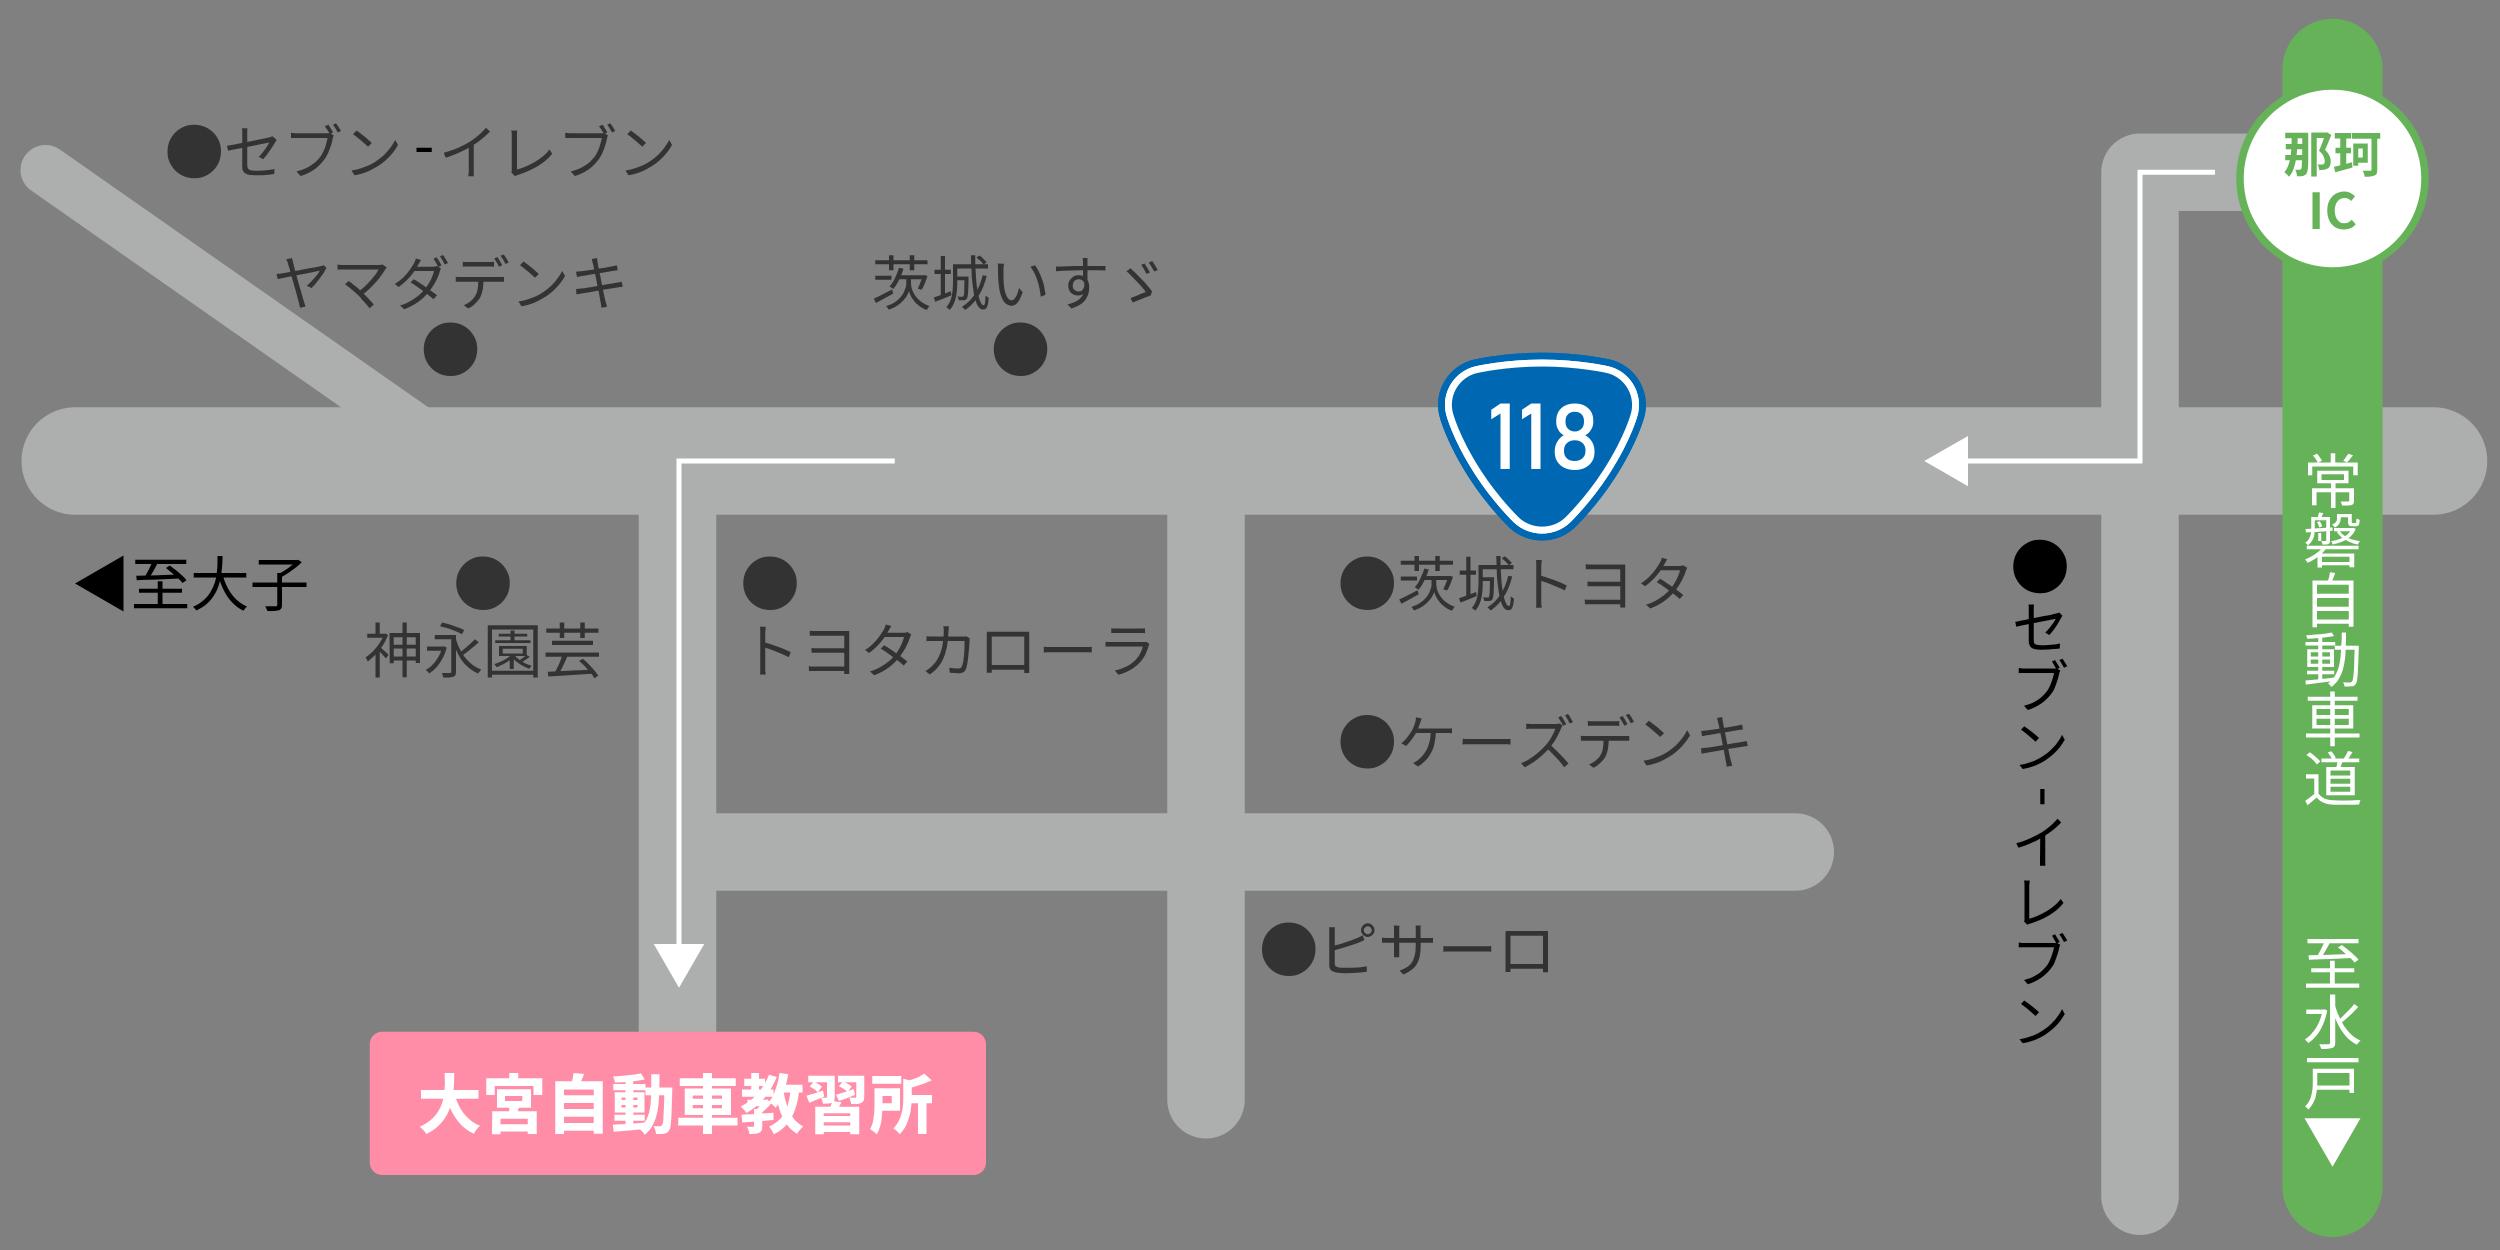<?xml version="1.0" encoding="utf-8"?>
<!-- Generator: Adobe Illustrator 27.9.1, SVG Export Plug-In . SVG Version: 6.00 Build 0)  -->
<svg version="1.1" id="レイヤー_1" xmlns="http://www.w3.org/2000/svg" xmlns:xlink="http://www.w3.org/1999/xlink" x="0px"
	 y="0px" viewBox="0 0 1000 500" style="enable-background:new 0 0 1000 500;" xml:space="preserve">
<rect x="0" y="0" width="1000" height="500" fill="#808080" stroke="none"/>
<style type="text/css">
	.st0{fill:none;stroke:#ADAEAE;stroke-width:31;stroke-linecap:round;stroke-linejoin:round;stroke-miterlimit:10;}
	.st1{fill:none;stroke:#ADAEAE;stroke-width:43;stroke-linecap:round;stroke-linejoin:round;stroke-miterlimit:10;}
	.st2{fill:none;stroke:#ADAEAE;stroke-width:20;stroke-linecap:round;stroke-linejoin:round;stroke-miterlimit:10;}
	.st3{fill:none;stroke:#ADAEAE;stroke-width:31;stroke-miterlimit:10;}
	.st4{fill:#FF8DA7;}
	.st5{fill:#FFFFFF;}
	.st6{fill:#333333;}
	.st7{fill:none;stroke:#0068B2;stroke-width:11.062;stroke-miterlimit:10;}
	.st8{fill:none;stroke:#FFFFFF;stroke-width:5.531;stroke-miterlimit:10;}
	.st9{fill:#0068B2;}
	.st10{fill:none;stroke:#FFFFFF;stroke-width:4.759;stroke-miterlimit:10;}
	.st11{fill:none;stroke:#66B258;stroke-width:40;stroke-linecap:round;stroke-linejoin:round;stroke-miterlimit:10;}
	.st12{fill:#FFFFFF;stroke:#66B258;stroke-width:3;stroke-miterlimit:10;}
	.st13{fill:#66B258;}
	.st14{fill:none;stroke:#FFFFFF;stroke-width:2;stroke-miterlimit:10;}
</style>
<polyline class="st0" points="933,68.9 856,68.9 856,478.5 "/>
<line class="st1" x1="30.1" y1="184.4" x2="973.4" y2="184.4"/>
<line class="st2" x1="170.7" y1="174.7" x2="18.2" y2="68"/>
<line class="st0" x1="482.4" y1="184.4" x2="482.4" y2="439.9"/>
<line class="st3" x1="271" y1="184.4" x2="271" y2="427.2"/>
<g>
	<g>
		<path class="st4" d="M152.9,412.7c-2.8,0-5,2.2-5,5V465c0,2.8,2.2,5,5,5h236.5c2.8,0,5-2.2,5-5v-47.3c0-2.8-2.2-5-5-5H152.9z"/>
	</g>
	<g>
		<g>
			<path class="st5" d="M177.9,429.2h3.8c0,1.4-0.1,2.8-0.1,4.3c-0.1,1.5-0.2,3-0.4,4.5s-0.5,3-1,4.5s-1.1,2.9-1.9,4.2
				c-0.8,1.4-1.9,2.6-3.1,3.8c-1.3,1.2-2.8,2.2-4.7,3.1c-0.3-0.5-0.6-1-1.1-1.5s-1-1-1.5-1.4c1.7-0.8,3.2-1.7,4.4-2.7
				s2.1-2.1,2.9-3.3c0.7-1.2,1.3-2.4,1.7-3.7c0.4-1.3,0.7-2.6,0.8-3.9s0.2-2.6,0.3-3.9C177.8,431.7,177.9,430.4,177.9,429.2z
				 M168.4,436h23v3.5h-23V436z M181.8,437.5c0.5,1.9,1.2,3.8,2.1,5.4c0.9,1.7,2,3.1,3.4,4.4c1.3,1.3,2.9,2.3,4.7,3
				c-0.3,0.2-0.6,0.6-0.9,0.9c-0.3,0.4-0.6,0.8-0.9,1.2c-0.3,0.4-0.5,0.8-0.7,1.1c-2-0.9-3.7-2.2-5.1-3.6c-1.4-1.5-2.6-3.2-3.6-5.1
				s-1.8-4.1-2.4-6.5L181.8,437.5z"/>
			<path class="st5" d="M194.5,431.3h22.4v6.7h-3.5v-3.6h-15.5v3.6h-3.4V431.3z M196.9,444.5h17.8v9.1h-3.6v-6.1h-10.9v6.2h-3.4
				L196.9,444.5L196.9,444.5z M198.4,449.7H213v2.9h-14.6V449.7z M198.8,435.7h13.6v7.4h-13.6V435.7z M202,438.4v2h6.9v-2H202z
				 M203.8,441.5l4,0.7c-0.3,0.8-0.5,1.6-0.7,2.3c-0.2,0.8-0.4,1.4-0.6,2l-3-0.7c0.1-0.7,0.2-1.4,0.2-2.2
				C203.8,442.9,203.8,442.2,203.8,441.5z M203.7,429.2h3.6v3.8h-3.6V429.2z"/>
			<path class="st5" d="M222.1,432.5h19v21h-3.6v-17.7h-11.9v17.8h-3.5V432.5z M224.5,438.1h13.8v3.1h-13.8V438.1z M224.5,443.6
				h13.8v3.1h-13.8V443.6z M224.5,449.2h13.8v3.1h-13.8V449.2z M229.4,429.2l4.2,0.4c-0.3,0.9-0.6,1.7-1,2.5s-0.7,1.5-1,2.1
				l-3.1-0.6c0.1-0.4,0.3-0.9,0.4-1.4c0.1-0.5,0.2-1,0.3-1.6C229.3,430.1,229.4,429.7,229.4,429.2z"/>
			<path class="st5" d="M245.1,449.9c1.1-0.1,2.3-0.2,3.7-0.2s2.9-0.2,4.5-0.3c1.6-0.1,3.1-0.2,4.7-0.4v2.6
				c-1.5,0.1-2.9,0.3-4.4,0.4c-1.5,0.2-2.9,0.3-4.3,0.4s-2.6,0.2-3.8,0.3L245.1,449.9z M256.4,429.3l1.5,2.5
				c-1.1,0.2-2.4,0.4-3.7,0.6c-1.4,0.2-2.7,0.3-4.1,0.4c-1.4,0.1-2.8,0.2-4.1,0.2c-0.1-0.3-0.2-0.7-0.3-1.2s-0.3-0.9-0.5-1.2
				c1-0.1,2-0.1,3-0.2s2-0.2,3-0.3c1-0.1,1.9-0.2,2.8-0.3S255.7,429.5,256.4,429.3z M245.3,433.6h12.9v2.5h-12.9L245.3,433.6
				L245.3,433.6z M245.8,445.9h12.1v2.4h-12.1L245.8,445.9L245.8,445.9z M245.9,436.9h11.9v8.1h-11.9V436.9z M248.6,439v1h6.4v-1
				H248.6z M248.6,442v1h6.4v-1H248.6z M250.2,431.9h3.1v18.4h-3.1V431.9z M260.5,429.7h3.3c0,2.2,0,4.4-0.1,6.4
				c0,2-0.2,3.9-0.3,5.6c-0.2,1.7-0.5,3.4-0.9,4.8c-0.4,1.5-1,2.8-1.7,4.1c-0.7,1.2-1.7,2.3-2.9,3.3c-0.2-0.3-0.4-0.6-0.6-0.9
				c-0.3-0.3-0.6-0.6-0.9-0.9s-0.6-0.5-0.9-0.7c1.1-0.8,1.9-1.8,2.6-2.8s1.1-2.2,1.5-3.5c0.3-1.3,0.6-2.7,0.7-4.3
				c0.1-1.5,0.2-3.2,0.2-5C260.5,433.8,260.5,431.8,260.5,429.7z M258.2,435h8.8v3.1h-8.8V435z M265.6,435h3.3c0,0.4,0,0.7,0,0.9
				s0,0.4,0,0.6c-0.1,2.6-0.1,4.9-0.2,6.7s-0.1,3.4-0.2,4.6s-0.2,2.1-0.3,2.8s-0.3,1.2-0.5,1.5c-0.3,0.4-0.6,0.8-1,1
				c-0.3,0.2-0.7,0.3-1.1,0.4s-0.9,0.1-1.4,0.1c-0.6,0-1.2,0-1.8,0c0-0.5-0.1-1-0.3-1.6s-0.4-1.2-0.7-1.6c0.5,0.1,1,0.1,1.5,0.1
				s0.8,0,1,0s0.4,0,0.5-0.1s0.3-0.2,0.4-0.3c0.1-0.2,0.3-0.6,0.4-1.2s0.2-1.4,0.2-2.5c0.1-1.1,0.1-2.5,0.2-4.2s0.1-3.8,0.1-6.3V435
				H265.6z"/>
			<path class="st5" d="M271.3,447.1H295v3.1h-23.7V447.1z M271.9,431.3h22.4v3.1h-22.4V431.3z M273.9,435.4h18.5V446h-18.5V435.4z
				 M277.1,438.2v1.3h11.7v-1.3H277.1z M277.1,442v1.3h11.7V442H277.1z M281.2,429.2h3.6v24.4h-3.6V429.2z"/>
			<path class="st5" d="M307.6,429.9l3.1,0.9c-1.3,3.2-2.9,6-5,8.5s-4.5,4.4-7.1,5.9c-0.2-0.2-0.4-0.5-0.6-0.8
				c-0.3-0.3-0.6-0.7-0.9-1s-0.6-0.6-0.8-0.8c2.6-1.3,4.9-3,6.8-5.2S306.5,432.7,307.6,429.9z M296.6,445.9c1.1-0.1,2.4-0.2,3.8-0.2
				c1.4-0.1,2.9-0.2,4.4-0.3c1.5-0.1,3.1-0.2,4.6-0.3v2.9c-1.4,0.1-2.9,0.2-4.4,0.4c-1.5,0.1-2.9,0.2-4.3,0.3
				c-1.4,0.1-2.6,0.2-3.8,0.3L296.6,445.9z M296.8,435.8h12.6v2.9h-12.6V435.8z M297.7,431.5h8.3v2.9h-8.3V431.5z M301.7,443.6h3.2
				v6.8c0,0.7-0.1,1.3-0.2,1.7c-0.2,0.4-0.5,0.7-1,1c-0.5,0.2-1,0.4-1.7,0.4c-0.6,0.1-1.4,0.1-2.2,0.1c-0.1-0.4-0.2-0.9-0.4-1.5
				s-0.4-1-0.6-1.4c0.5,0,0.9,0,1.4,0s0.8,0,1,0s0.3,0,0.3-0.1c0.1-0.1,0.1-0.1,0.1-0.3v-6.7H301.7z M299,439.9h7.2v2.6H299V439.9z
				 M300.5,429.2h3.1v8.1h-3.1V429.2z M305.5,439.9h0.7l0.6-0.2l1.8,1.5c-0.6,0.8-1.3,1.6-2.2,2.4s-1.6,1.5-2.5,2.1
				c-0.2-0.3-0.4-0.6-0.8-0.9c-0.3-0.3-0.6-0.6-0.8-0.8c0.4-0.3,0.8-0.7,1.2-1.1c0.4-0.4,0.8-0.8,1.1-1.3c0.3-0.4,0.6-0.8,0.8-1.1
				L305.5,439.9L305.5,439.9z M316.2,435.9l3.5,0.3c-0.4,2.9-0.9,5.5-1.7,7.7c-0.8,2.2-1.8,4.2-3.2,5.8c-1.4,1.6-3.1,3-5.3,4
				c-0.1-0.3-0.3-0.6-0.5-1s-0.5-0.8-0.7-1.2s-0.5-0.7-0.7-0.9c1.9-0.8,3.5-1.9,4.7-3.3c1.2-1.3,2.1-3,2.7-4.9
				C315.5,440.6,316,438.4,316.2,435.9z M311.8,429.2l3.5,0.5c-0.3,1.7-0.7,3.4-1.1,5.1c-0.5,1.7-1,3.2-1.7,4.6
				c-0.6,1.4-1.4,2.6-2.2,3.7c-0.2-0.2-0.4-0.5-0.8-0.8c-0.3-0.3-0.7-0.6-1-0.9c-0.4-0.3-0.7-0.5-0.9-0.7c0.8-0.9,1.4-1.9,1.9-3.1
				s1-2.5,1.4-4C311.3,432.2,311.6,430.7,311.8,429.2z M313.4,436.3c0.3,2.1,0.8,4.1,1.4,6s1.5,3.5,2.5,4.9s2.4,2.5,4,3.4
				c-0.3,0.2-0.5,0.5-0.9,0.8c-0.3,0.4-0.6,0.7-0.9,1.1s-0.5,0.7-0.7,1c-1.7-1-3.2-2.4-4.3-4c-1.1-1.6-2-3.5-2.7-5.7
				s-1.2-4.5-1.7-7.1L313.4,436.3z M311.5,433.9h9.5v3.1h-9.5V433.9z"/>
			<path class="st5" d="M322.6,438.3c0.8-0.2,1.9-0.6,3-0.9c1.2-0.4,2.4-0.8,3.6-1.2l0.5,2.4c-1,0.4-2,0.9-3.1,1.3
				c-1,0.4-2,0.8-2.9,1.2L322.6,438.3z M323.3,430.3h8.2v2.6h-8.2V430.3z M323.9,434.6l1.6-2c0.6,0.3,1.2,0.6,1.8,1
				c0.7,0.4,1.2,0.8,1.5,1.1l-1.7,2.2c-0.3-0.4-0.8-0.8-1.4-1.2C325,435.2,324.4,434.9,323.9,434.6z M326.1,442.7h17.6v11h-3.6v-8.4
				h-10.6v8.4h-3.4V442.7z M327.8,446.4H341v2.5h-13.2V446.4z M328,450.2h13.2v2.6H328V450.2z M330.8,430.3h3.1v8.5
				c0,0.7-0.1,1.2-0.2,1.5c-0.2,0.4-0.5,0.6-0.9,0.8c-0.4,0.2-0.9,0.3-1.5,0.3s-1.3,0.1-2.1,0.1c-0.1-0.4-0.2-0.8-0.3-1.2
				c-0.2-0.4-0.3-0.8-0.5-1.2c0.4,0,0.8,0,1.2,0c0.4,0,0.7,0,0.8,0s0.2,0,0.3-0.1s0.1-0.2,0.1-0.3V430.3z M332.9,440.4l3.7,0.5
				c-0.4,0.7-0.7,1.3-1.1,1.9s-0.7,1.2-1,1.6l-2.8-0.6c0.2-0.5,0.4-1.1,0.7-1.7S332.8,440.9,332.9,440.4z M334.4,437.9
				c0.9-0.3,2-0.6,3.3-1c1.2-0.4,2.5-0.8,3.8-1.3l0.5,2.4c-1.1,0.4-2.2,0.9-3.3,1.3c-1.1,0.4-2.2,0.8-3.1,1.1L334.4,437.9z
				 M335.2,430.3h8.9v2.6h-8.9V430.3z M335.6,434.5l1.6-2c0.6,0.3,1.2,0.6,1.9,1c0.7,0.4,1.2,0.8,1.6,1.1l-1.7,2.2
				c-0.3-0.4-0.8-0.8-1.5-1.2C336.8,435.2,336.2,434.8,335.6,434.5z M342.5,430.3h3.2v8.4c0,0.7-0.1,1.2-0.3,1.6
				c-0.2,0.4-0.5,0.7-1,0.9c-0.4,0.2-1,0.3-1.6,0.4c-0.6,0-1.4,0.1-2.3,0c-0.1-0.4-0.2-0.8-0.3-1.3s-0.4-0.9-0.5-1.2
				c0.4,0,0.9,0,1.4,0s0.8,0,1,0s0.3,0,0.3-0.1c0.1,0,0.1-0.1,0.1-0.3L342.5,430.3L342.5,430.3z"/>
			<path class="st5" d="M349.7,435.3h3.3v6.5c0,0.9,0,1.9-0.1,2.9s-0.2,2.1-0.3,3.2s-0.4,2.1-0.7,3.1c-0.3,1-0.7,1.9-1.2,2.7
				c-0.2-0.2-0.4-0.4-0.8-0.7c-0.3-0.3-0.7-0.5-1-0.8c-0.4-0.2-0.6-0.4-0.9-0.6c0.6-0.9,1-2,1.2-3.1c0.2-1.2,0.4-2.3,0.5-3.5
				s0.1-2.3,0.1-3.3v-6.4H349.7z M348.9,430.4h11.6v3.1h-11.6V430.4z M351.6,435.3h8.4v9h-8.4v-3h5.1v-2.9h-5.1V435.3z M361.3,431.5
				l4.1,1c0,0.3-0.3,0.4-0.7,0.5v5.9c0,1-0.1,2.2-0.2,3.5s-0.3,2.6-0.7,3.9s-0.8,2.7-1.4,3.9c-0.6,1.3-1.5,2.4-2.5,3.5
				c-0.2-0.3-0.4-0.5-0.7-0.8c-0.3-0.3-0.6-0.6-1-0.9c-0.3-0.3-0.6-0.5-0.9-0.6c0.9-0.9,1.6-1.9,2.2-3c0.5-1.1,0.9-2.1,1.2-3.3
				c0.3-1.1,0.4-2.2,0.5-3.3c0.1-1.1,0.1-2.1,0.1-3.1V431.5z M369.7,429.5l3,2.6c-0.9,0.4-1.9,0.9-3,1.3s-2.2,0.7-3.3,1.1
				s-2.2,0.6-3.3,0.8c-0.1-0.4-0.3-0.9-0.5-1.4s-0.4-1-0.7-1.3c0.9-0.2,1.9-0.5,2.9-0.8s1.9-0.7,2.7-1
				C368.3,430.2,369.1,429.8,369.7,429.5z M362.7,438h10.1v3.3h-10.1V438z M367.2,440.3h3.4v13.3h-3.4V440.3z"/>
		</g>
	</g>
</g>
<g>
	<path class="st6" d="M130.6,107.1c-0.3,0.6-0.7,1.3-1.1,2c-0.5,0.7-1,1.5-1.6,2.2c-0.6,0.8-1.1,1.5-1.7,2.2s-1.1,1.3-1.6,1.7
		l-1.9-0.9c0.5-0.4,1-0.8,1.5-1.4c0.5-0.5,1-1.1,1.5-1.6c0.5-0.6,0.9-1.1,1.3-1.6s0.7-1,0.9-1.4c-0.2,0-0.6,0.1-1.2,0.2
		s-1.4,0.3-2.3,0.5s-1.9,0.4-3,0.6s-2.2,0.4-3.2,0.6c-1.1,0.2-2.1,0.4-3.1,0.6s-1.8,0.4-2.5,0.5c-0.7,0.2-1.2,0.3-1.5,0.3l-0.5-2
		c0.4,0,0.8-0.1,1.2-0.1c0.4,0,0.8-0.1,1.2-0.2c0.2,0,0.6-0.1,1.2-0.2s1.3-0.2,2.2-0.4c0.9-0.2,1.8-0.3,2.8-0.5s2-0.4,3-0.6
		s1.9-0.4,2.8-0.5c0.9-0.2,1.6-0.3,2.2-0.4s1-0.2,1.2-0.3c0.2,0,0.4-0.1,0.6-0.1c0.2-0.1,0.4-0.1,0.5-0.2L130.6,107.1z M116.8,103.2
		c0,0.3,0.1,0.5,0.2,0.8s0.2,0.6,0.2,1c0.2,0.6,0.4,1.4,0.6,2.3s0.5,1.9,0.8,3s0.6,2.1,0.9,3.2s0.6,2.1,0.9,3.1s0.5,1.8,0.7,2.5
		s0.4,1.2,0.5,1.6c0,0.2,0.1,0.3,0.2,0.6c0.1,0.2,0.1,0.4,0.2,0.7c0.1,0.2,0.2,0.4,0.2,0.6l-2.2,0.5c0-0.3-0.1-0.6-0.2-0.9
		c-0.1-0.4-0.2-0.7-0.2-1c-0.1-0.3-0.2-0.7-0.4-1.4s-0.4-1.4-0.6-2.3s-0.5-1.8-0.8-2.8s-0.5-2-0.8-2.9c-0.3-1-0.5-1.9-0.8-2.8
		c-0.2-0.9-0.4-1.6-0.6-2.2s-0.3-1.1-0.4-1.3c-0.1-0.4-0.2-0.8-0.4-1.1c-0.1-0.3-0.2-0.5-0.3-0.7L116.8,103.2z"/>
	<path class="st6" d="M154.7,107c-0.1,0.1-0.2,0.2-0.3,0.4c-0.1,0.1-0.2,0.2-0.3,0.4c-0.4,0.7-1,1.5-1.6,2.4s-1.3,1.7-2.1,2.6
		s-1.7,1.8-2.6,2.7c-0.9,0.9-1.9,1.7-3,2.5l-1.5-1.3c1-0.7,1.9-1.4,2.7-2.2s1.6-1.6,2.3-2.4s1.3-1.6,1.9-2.3c0.5-0.7,0.9-1.4,1.2-2
		c-0.3,0-0.8,0-1.4,0c-0.6,0-1.3,0-2.1,0s-1.6,0-2.5,0s-1.8,0-2.6,0c-0.9,0-1.7,0-2.4,0s-1.4,0-1.9,0s-0.9,0-1.1,0
		c-0.3,0-0.6,0-0.9,0c-0.3,0-0.6,0-0.9,0s-0.5,0-0.6,0.1v-2.1c0.2,0,0.5,0.1,0.7,0.1c0.3,0,0.6,0.1,0.8,0.1c0.3,0,0.6,0,0.8,0
		s0.5,0,1,0s1.1,0,1.9,0s1.6,0,2.4,0c0.9,0,1.7,0,2.6,0c0.9,0,1.8,0,2.6,0s1.5,0,2.2,0c0.6,0,1.1,0,1.5,0c0.7,0,1.2-0.1,1.5-0.2
		L154.7,107z M143.5,118.3c-0.4-0.4-0.8-0.8-1.3-1.2c-0.5-0.4-1-0.9-1.5-1.3s-1-0.9-1.5-1.2c-0.5-0.4-0.9-0.7-1.2-0.9l1.5-1.3
		c0.3,0.2,0.6,0.5,1.1,0.8c0.4,0.4,0.9,0.8,1.5,1.2s1.1,0.9,1.6,1.4s1,0.9,1.4,1.3c0.5,0.5,1,1,1.6,1.6c0.5,0.6,1.1,1.1,1.6,1.7
		c0.5,0.5,0.9,1,1.2,1.5l-1.7,1.4c-0.3-0.4-0.7-0.9-1.2-1.5s-1-1.1-1.6-1.7C144.5,119.4,144,118.8,143.5,118.3z"/>
	<path class="st6" d="M168.4,104c-0.2,0.3-0.4,0.7-0.6,1c-0.2,0.4-0.3,0.6-0.5,0.9c-0.5,0.9-1.1,1.8-1.8,2.9c-0.7,1-1.6,2.1-2.6,3.1
		s-2.2,2-3.4,2.9l-1.6-1.2c1.4-0.9,2.6-1.8,3.6-2.8s1.8-2,2.5-3s1.2-1.8,1.6-2.5c0.1-0.2,0.3-0.5,0.4-0.9c0.2-0.4,0.3-0.7,0.3-1
		L168.4,104z M176.4,107.4c-0.1,0.2-0.2,0.4-0.3,0.6s-0.2,0.5-0.2,0.7c-0.2,0.8-0.6,1.7-1,2.6s-0.9,1.9-1.5,2.8s-1.2,1.9-1.9,2.7
		c-1.1,1.3-2.4,2.6-4,3.8c-1.6,1.2-3.5,2.2-5.8,3.1l-1.7-1.5c1.5-0.4,2.8-1,4-1.7s2.3-1.4,3.3-2.2c1-0.8,1.8-1.6,2.5-2.5
		c0.6-0.7,1.2-1.6,1.7-2.4c0.5-0.9,1-1.7,1.3-2.6c0.4-0.9,0.7-1.7,0.8-2.4h-8.8l0.8-1.7h7.5c0.3,0,0.6,0,0.9-0.1
		c0.3,0,0.5-0.1,0.7-0.2L176.4,107.4z M165.5,111.7c0.8,0.4,1.6,0.9,2.4,1.5c0.8,0.5,1.7,1.1,2.5,1.7s1.6,1.2,2.4,1.7s1.4,1.1,2,1.5
		l-1.4,1.6c-0.5-0.5-1.2-1-1.9-1.6s-1.5-1.2-2.4-1.8c-0.8-0.6-1.7-1.2-2.5-1.8c-0.8-0.6-1.6-1.1-2.4-1.5L165.5,111.7z M174.6,102.9
		c0.2,0.3,0.4,0.6,0.7,1s0.5,0.8,0.7,1.2c0.2,0.4,0.4,0.8,0.6,1.1l-1.3,0.6c-0.2-0.5-0.5-1-0.9-1.7s-0.7-1.2-1-1.6L174.6,102.9z
		 M177.2,102c0.2,0.3,0.4,0.6,0.7,1c0.2,0.4,0.5,0.8,0.7,1.2c0.2,0.4,0.4,0.7,0.6,1l-1.3,0.6c-0.3-0.5-0.6-1.1-0.9-1.7
		c-0.4-0.6-0.7-1.1-1-1.6L177.2,102z"/>
	<path class="st6" d="M182.2,110.7c0.3,0,0.6,0.1,1,0.1c0.3,0,0.7,0,1.1,0c0.2,0,0.6,0,1.2,0s1.4,0,2.2,0s1.8,0,2.8,0s2,0,3,0
		s2,0,2.8,0s1.6,0,2.2,0c0.6,0,1,0,1.2,0c0.3,0,0.6,0,0.9,0c0.3,0,0.7,0,1-0.1v2c-0.3,0-0.6,0-0.9,0c-0.3,0-0.7,0-1,0
		c-0.2,0-0.6,0-1.2,0c-0.6,0-1.3,0-2.2,0s-1.8,0-2.8,0s-2,0-3,0s-2,0-2.8,0s-1.6,0-2.2,0s-1,0-1.2,0c-0.3,0-0.7,0-1,0s-0.7,0-1,0v-2
		H182.2z M185,104.7c0.3,0,0.7,0.1,1.1,0.1c0.4,0,0.7,0,1.1,0c0.3,0,0.7,0,1.2,0c0.6,0,1.2,0,1.9,0s1.4,0,2.1,0c0.7,0,1.3,0,1.8,0
		s1,0,1.2,0c0.3,0,0.7,0,1.1,0c0.4,0,0.8-0.1,1.1-0.1v2c-0.3,0-0.7-0.1-1.1-0.1c-0.4,0-0.8,0-1.1,0s-0.7,0-1.2,0s-1.2,0-1.8,0
		c-0.7,0-1.4,0-2,0c-0.7,0-1.3,0-1.9,0c-0.6,0-1,0-1.2,0c-0.4,0-0.8,0-1.2,0s-0.7,0-1,0.1v-2H185z M193.4,111.6
		c0,1.5-0.1,2.9-0.3,4.1s-0.6,2.4-1.1,3.4c-0.3,0.5-0.7,1.1-1.2,1.6s-1,1-1.6,1.5s-1.2,0.9-1.9,1.2l-1.8-1.3
		c0.9-0.4,1.8-0.9,2.6-1.5c0.8-0.7,1.4-1.3,1.9-2.1c0.6-1,1-2,1.1-3.2c0.2-1.2,0.2-2.4,0.2-3.7H193.4z M198.9,102.8
		c0.2,0.3,0.4,0.6,0.7,1c0.2,0.4,0.5,0.8,0.7,1.2c0.2,0.4,0.4,0.8,0.6,1.1l-1.3,0.6c-0.2-0.5-0.5-1.1-0.9-1.7s-0.7-1.2-1-1.6
		L198.9,102.8z M201.5,101.8c0.2,0.3,0.4,0.6,0.7,1s0.5,0.8,0.7,1.2c0.2,0.4,0.4,0.7,0.6,1l-1.3,0.6c-0.3-0.5-0.6-1.1-0.9-1.7
		c-0.4-0.6-0.7-1.1-1.1-1.6L201.5,101.8z"/>
	<path class="st6" d="M207.4,120.6c1.4-0.2,2.7-0.5,3.8-0.9c1.2-0.4,2.2-0.8,3.2-1.2c1-0.5,1.8-0.9,2.5-1.4c1.2-0.8,2.3-1.6,3.4-2.6
		c1-1,1.9-2,2.7-3.1s1.4-2.1,1.9-3l1.1,2c-0.5,1-1.2,2-2,3s-1.7,2-2.7,2.9s-2.1,1.8-3.3,2.5c-0.8,0.5-1.7,1-2.6,1.5
		c-0.9,0.5-2,0.9-3.1,1.3s-2.3,0.7-3.7,0.9L207.4,120.6z M209.4,104.6c0.4,0.3,0.9,0.6,1.5,1.1c0.6,0.4,1.1,0.9,1.7,1.3
		c0.6,0.5,1.1,0.9,1.6,1.4c0.5,0.4,0.9,0.8,1.3,1.2l-1.5,1.5c-0.3-0.3-0.7-0.7-1.2-1.1s-1-0.9-1.6-1.4s-1.1-0.9-1.7-1.4
		s-1.1-0.8-1.5-1.1L209.4,104.6z"/>
	<path class="st6" d="M230.4,115.6c0.3,0,0.6,0,1-0.1c0.4,0,0.8-0.1,1.1-0.1c0.4,0,1-0.1,1.7-0.2s1.5-0.2,2.5-0.4
		c0.9-0.2,1.9-0.3,2.8-0.5c1-0.2,1.9-0.3,2.8-0.5c0.9-0.2,1.8-0.3,2.5-0.4s1.4-0.2,1.8-0.3c0.5-0.1,0.9-0.2,1.2-0.2
		c0.3-0.1,0.7-0.2,0.9-0.2l0.4,2c-0.2,0-0.5,0.1-0.9,0.1s-0.8,0.1-1.2,0.2c-0.5,0.1-1.2,0.2-2,0.3c-0.8,0.1-1.6,0.3-2.6,0.4
		c-0.9,0.2-1.9,0.3-2.8,0.5c-1,0.2-1.9,0.3-2.8,0.5c-0.9,0.2-1.7,0.3-2.4,0.4s-1.3,0.2-1.7,0.3c-0.5,0.1-0.9,0.2-1.2,0.2
		s-0.6,0.1-0.9,0.2L230.4,115.6z M230.4,108.7c0.3,0,0.6,0,0.9-0.1s0.7-0.1,1.1-0.1c0.4,0,0.9-0.1,1.5-0.2c0.7-0.1,1.4-0.2,2.2-0.3
		s1.7-0.2,2.5-0.4s1.7-0.3,2.6-0.4c0.8-0.1,1.6-0.3,2.2-0.4c0.7-0.1,1.2-0.2,1.6-0.3c0.3-0.1,0.7-0.1,1-0.2s0.5-0.1,0.7-0.2l0.4,2
		c-0.2,0-0.4,0-0.7,0.1c-0.3,0-0.6,0.1-1,0.1c-0.4,0.1-1,0.2-1.6,0.3c-0.7,0.1-1.4,0.2-2.3,0.4c-0.8,0.1-1.7,0.3-2.6,0.4
		c-0.9,0.1-1.7,0.3-2.5,0.4s-1.5,0.3-2.2,0.4s-1.1,0.2-1.5,0.2c-0.3,0-0.6,0.1-0.9,0.2c-0.3,0.1-0.6,0.1-1,0.2L230.4,108.7z
		 M237.1,105.3c-0.1-0.3-0.1-0.6-0.2-0.9s-0.2-0.5-0.2-0.8l2.1-0.4c0,0.2,0,0.5,0.1,0.8c0,0.3,0.1,0.6,0.1,0.8
		c0,0.2,0.1,0.5,0.2,1.1c0.1,0.6,0.2,1.3,0.4,2.2s0.4,1.8,0.6,2.8c0.2,1,0.4,2,0.6,3.1c0.2,1,0.4,2,0.6,2.9c0.2,0.9,0.3,1.7,0.5,2.3
		c0.1,0.6,0.2,1.1,0.3,1.3c0.1,0.3,0.2,0.7,0.3,1.1s0.2,0.7,0.3,1.1l-2.2,0.4c-0.1-0.4-0.1-0.8-0.2-1.2c0-0.4-0.1-0.7-0.2-1.1
		c0-0.2-0.1-0.6-0.2-1.2s-0.3-1.4-0.4-2.3c-0.2-0.9-0.4-1.8-0.6-2.9c-0.2-1-0.4-2-0.6-3.1c-0.2-1-0.4-2-0.6-2.8
		c-0.2-0.9-0.3-1.6-0.4-2.2C237.2,105.8,237.2,105.4,237.1,105.3z"/>
	<path class="st6" d="M169.5,139.7c0-1.5,0.3-2.9,0.8-4.2c0.6-1.3,1.3-2.4,2.3-3.4s2.1-1.7,3.4-2.3c1.3-0.6,2.7-0.8,4.2-0.8
		s2.9,0.3,4.2,0.8c1.3,0.6,2.4,1.3,3.4,2.3s1.7,2.1,2.3,3.4c0.6,1.3,0.8,2.7,0.8,4.2s-0.3,2.9-0.8,4.2c-0.6,1.3-1.3,2.4-2.3,3.4
		s-2.1,1.7-3.4,2.3c-1.3,0.6-2.7,0.8-4.2,0.8s-2.9-0.3-4.2-0.8c-1.3-0.6-2.4-1.3-3.4-2.3s-1.7-2.1-2.3-3.4
		C169.8,142.6,169.5,141.2,169.5,139.7z"/>
</g>
<g>
	<path class="st6" d="M349.5,119.5c0.6-0.3,1.3-0.7,2.1-1c0.8-0.4,1.6-0.8,2.5-1.3s1.8-0.9,2.7-1.4l0.5,1.6c-1.2,0.7-2.4,1.3-3.6,2
		s-2.3,1.3-3.3,1.8L349.5,119.5z M350.1,104.1H371v1.6h-20.9V104.1z M350.1,110.3h6.5v1.6h-6.5V110.3z M363.5,111.1h0.9v2.5
		c0,0.3,0.1,0.8,0.2,1.3c0.1,0.6,0.3,1.2,0.6,1.8c0.3,0.7,0.7,1.4,1.3,2.1c0.5,0.7,1.3,1.4,2.1,2c0.9,0.6,1.9,1.2,3.2,1.6
		c-0.1,0.1-0.2,0.3-0.4,0.5c-0.1,0.2-0.3,0.4-0.4,0.6s-0.2,0.4-0.3,0.5c-1.2-0.4-2.2-1-3.1-1.7s-1.6-1.3-2.1-2.1
		c-0.6-0.7-1-1.4-1.3-2.1s-0.5-1.2-0.6-1.7c-0.1,0.4-0.3,1-0.7,1.6c-0.3,0.7-0.8,1.3-1.5,2.1c-0.6,0.7-1.4,1.4-2.4,2.1
		s-2.1,1.2-3.5,1.7c-0.1-0.1-0.2-0.3-0.3-0.5c-0.1-0.2-0.3-0.4-0.4-0.5c-0.1-0.2-0.2-0.3-0.4-0.4c1.4-0.5,2.6-1,3.5-1.6
		s1.7-1.3,2.3-2c0.6-0.7,1.1-1.4,1.4-2.1s0.5-1.3,0.7-1.9s0.2-1,0.2-1.4V111L363.5,111.1L363.5,111.1z M355.6,102.1h1.8v6h-1.8
		V102.1z M359.6,107.1l1.8,0.4c-0.3,1-0.7,2-1.1,3s-0.9,1.9-1.4,2.8s-1,1.6-1.6,2.3c-0.1-0.1-0.2-0.2-0.4-0.3
		c-0.2-0.1-0.4-0.3-0.6-0.4s-0.4-0.2-0.5-0.3c0.8-0.9,1.6-2,2.2-3.4S359.2,108.6,359.6,107.1z M359.1,110.1h10.5v1.6h-10.5V110.1z
		 M363.9,102.1h1.8v6h-1.8V102.1z M369.1,110.1h0.3l0.3-0.1l1.3,0.4c-0.3,1-0.7,2-1.1,3s-0.8,1.9-1.3,2.5l-1.5-0.5
		c0.2-0.4,0.5-0.9,0.7-1.5s0.5-1.1,0.7-1.8c0.2-0.6,0.4-1.2,0.6-1.7V110.1z"/>
	<path class="st6" d="M373.5,119c0.9-0.3,1.9-0.7,3.1-1.1s2.4-0.9,3.7-1.4l0.3,1.6c-1.1,0.5-2.3,0.9-3.4,1.4
		c-1.1,0.4-2.2,0.9-3.1,1.2L373.5,119z M373.8,107.9h6.5v1.7h-6.5V107.9z M376.3,102.4h1.7v16h-1.7V102.4z M381.2,105.7h1.7v7.4
		c0,0.8,0,1.7-0.1,2.7s-0.2,1.9-0.4,2.9c-0.2,1-0.5,1.9-0.9,2.8s-0.9,1.7-1.6,2.5c-0.1-0.1-0.2-0.3-0.4-0.4
		c-0.2-0.1-0.3-0.3-0.5-0.4s-0.3-0.2-0.5-0.3c0.8-0.9,1.4-1.9,1.8-3.1c0.4-1.1,0.6-2.3,0.7-3.4c0.1-1.2,0.2-2.3,0.2-3.3L381.2,105.7
		L381.2,105.7z M381.9,105.7h13.3v1.7h-13.3V105.7z M382.2,110.6h4.4v1.5h-4.4V110.6z M385.9,110.6h1.5c0,0.3,0,0.6,0,0.7
		c0,1.8,0,3.3-0.1,4.4c0,1.1-0.1,1.9-0.2,2.5s-0.2,0.9-0.3,1.2c-0.2,0.2-0.3,0.4-0.5,0.5s-0.4,0.2-0.7,0.2c-0.2,0-0.6,0-0.9,0
		c-0.4,0-0.8,0-1.2,0c0-0.2-0.1-0.5-0.2-0.8s-0.2-0.5-0.3-0.7c0.4,0,0.8,0.1,1.1,0.1s0.6,0,0.7,0c0.3,0,0.5-0.1,0.6-0.2
		s0.1-0.5,0.2-1s0.1-1.3,0.1-2.3s0.1-2.4,0.1-4.2L385.9,110.6L385.9,110.6z M393.1,110.1l1.6,0.3c-0.8,3-1.8,5.7-3.3,8
		c-1.4,2.3-3.2,4.1-5.3,5.6c-0.1-0.1-0.2-0.2-0.4-0.4c-0.2-0.2-0.3-0.3-0.5-0.5s-0.3-0.3-0.4-0.4c2.1-1.3,3.9-3,5.2-5.2
		C391.4,115.4,392.4,112.9,393.1,110.1z M388.4,102.1h1.7c0,1.9,0,3.7,0.1,5.4s0.2,3.3,0.3,4.8c0.1,1.5,0.3,2.8,0.5,4
		s0.4,2.2,0.7,3.1s0.5,1.5,0.8,2s0.6,0.7,1,0.7c0.2,0,0.4-0.3,0.5-0.9s0.2-1.6,0.2-3c0.2,0.2,0.4,0.3,0.6,0.5s0.5,0.3,0.7,0.4
		c-0.1,1.2-0.2,2.1-0.4,2.8s-0.4,1.2-0.7,1.5c-0.3,0.3-0.7,0.4-1.2,0.4c-0.6,0-1.2-0.3-1.6-0.8c-0.5-0.5-0.9-1.3-1.2-2.3
		c-0.4-1-0.7-2.1-0.9-3.5s-0.4-2.8-0.6-4.4s-0.3-3.3-0.3-5.1C388.4,105.9,388.4,104,388.4,102.1z M390.6,103l1.2-0.8
		c0.5,0.4,1.1,0.8,1.6,1.4c0.5,0.5,1,1,1.3,1.3l-1.3,0.9c-0.3-0.4-0.7-0.9-1.2-1.4C391.6,103.9,391.1,103.4,390.6,103z"/>
	<path class="st6" d="M401.6,105.5c0,0.2-0.1,0.4-0.1,0.7c0,0.3,0,0.6-0.1,0.9c0,0.3,0,0.5,0,0.7c0,0.5,0,1.1,0,1.7s0,1.3,0,2
		s0.1,1.3,0.1,2c0.1,1.3,0.3,2.5,0.6,3.5c0.3,1,0.7,1.8,1.1,2.3c0.4,0.6,0.9,0.8,1.5,0.8c0.3,0,0.6-0.1,0.9-0.4s0.6-0.7,0.8-1.1
		c0.3-0.5,0.5-1,0.7-1.6s0.4-1.2,0.5-1.8l1.5,1.7c-0.5,1.3-1,2.4-1.4,3.2c-0.5,0.8-1,1.4-1.5,1.7s-1,0.5-1.6,0.5
		c-0.7,0-1.5-0.3-2.2-0.8s-1.3-1.4-1.8-2.7c-0.5-1.2-0.9-2.9-1.1-4.9c-0.1-0.7-0.1-1.5-0.2-2.3s-0.1-1.6-0.1-2.3c0-0.7,0-1.3,0-1.8
		c0-0.3,0-0.6,0-1s-0.1-0.8-0.1-1.1L401.6,105.5z M414,106.1c0.4,0.5,0.8,1.2,1.2,1.9c0.4,0.7,0.7,1.5,1.1,2.3
		c0.3,0.8,0.6,1.7,0.9,2.5s0.5,1.7,0.6,2.6c0.2,0.9,0.3,1.7,0.4,2.5l-1.9,0.8c-0.1-1.1-0.3-2.2-0.5-3.3c-0.2-1.1-0.5-2.2-0.9-3.3
		c-0.3-1.1-0.8-2.1-1.2-3c-0.5-0.9-1-1.7-1.5-2.4L414,106.1z"/>
	<path class="st6" d="M422.4,106.6c0.7,0,1.4,0,2.2,0c0.8,0,1.7-0.1,2.6-0.1s1.9-0.1,2.8-0.1c1,0,1.9,0,2.8,0s1.7,0,2.4,0
		c0.7,0,1.4,0,2.1,0s1.4,0,2,0s1.2,0,1.7,0s0.9,0,1.2,0v1.8c-0.7,0-1.6-0.1-2.7-0.1s-2.6,0-4.3,0c-1,0-2.1,0-3.2,0s-2.2,0.1-3.4,0.1
		c-1.1,0-2.2,0.1-3.3,0.1c-1.1,0.1-2,0.1-2.9,0.2L422.4,106.6z M434.9,113.5c0,1-0.2,1.9-0.5,2.6s-0.7,1.2-1.3,1.6
		c-0.5,0.3-1.2,0.5-1.9,0.5c-0.5,0-1-0.1-1.4-0.2c-0.5-0.2-0.9-0.4-1.3-0.8c-0.4-0.3-0.7-0.8-0.9-1.3c-0.2-0.5-0.3-1.1-0.3-1.7
		c0-0.8,0.2-1.5,0.6-2.1s0.9-1.1,1.5-1.5s1.3-0.5,2.1-0.5c0.9,0,1.7,0.2,2.3,0.6s1.1,1,1.4,1.7s0.5,1.5,0.5,2.5
		c0,0.8-0.1,1.6-0.3,2.4c-0.2,0.8-0.6,1.6-1.1,2.4s-1.3,1.5-2.2,2.1c-0.9,0.6-2.1,1.1-3.5,1.6l-1.6-1.6c1.1-0.3,2-0.6,2.9-1
		s1.6-0.9,2.2-1.5s1-1.2,1.3-2s0.5-1.6,0.5-2.6c0-1.1-0.2-1.9-0.7-2.3c-0.5-0.5-1-0.7-1.7-0.7c-0.4,0-0.8,0.1-1.2,0.3
		s-0.7,0.5-0.9,0.9c-0.2,0.4-0.3,0.8-0.3,1.4c0,0.7,0.2,1.3,0.7,1.7c0.5,0.4,1.1,0.6,1.7,0.6c0.5,0,0.9-0.1,1.3-0.4
		c0.3-0.3,0.6-0.7,0.8-1.3s0.2-1.3,0-2.1L434.9,113.5z M435,103.2c0,0.1,0,0.2,0,0.4c0,0.2,0,0.4,0,0.6s0,0.4,0,0.5
		c0,0.3,0,0.7,0,1.2s0,1.1,0,1.7s0,1.2,0,1.9c0,0.6,0,1.2,0,1.8c0,0.6,0,1,0,1.4l-1.8-0.9c0-0.2,0-0.6,0-1s0-1,0-1.6s0-1.2,0-1.8
		c0-0.6,0-1.1,0-1.6s0-0.9,0-1.1c0-0.3,0-0.6-0.1-0.9c0-0.3-0.1-0.5-0.1-0.6H435z"/>
	<path class="st6" d="M460.3,118.2c-0.5,0.2-1.1,0.4-1.7,0.6c-0.7,0.2-1.3,0.5-2,0.8s-1.4,0.5-2,0.8c-0.6,0.2-1.1,0.4-1.5,0.6
		l-0.9-1.8c0.4-0.1,0.8-0.3,1.4-0.5s1.1-0.4,1.7-0.7s1.2-0.5,1.7-0.7s1-0.4,1.3-0.5c-0.3-0.5-0.8-1.1-1.4-1.8
		c-0.6-0.7-1.2-1.4-2-2.2c-0.7-0.8-1.5-1.5-2.2-2.3c-0.7-0.7-1.4-1.4-2.1-2l1.6-1.2c0.6,0.6,1.2,1.2,1.9,1.8c0.7,0.7,1.3,1.3,2,2
		s1.3,1.4,1.9,2c0.6,0.7,1.1,1.3,1.6,1.9s0.9,1.1,1.2,1.5L460.3,118.2z M457.8,105.4c0.2,0.3,0.4,0.7,0.7,1.1s0.6,0.9,0.8,1.3
		c0.3,0.5,0.5,0.8,0.7,1.2l-1.4,0.6c-0.2-0.3-0.4-0.8-0.6-1.2c-0.3-0.5-0.5-0.9-0.8-1.4s-0.5-0.8-0.7-1.1L457.8,105.4z M460.9,104.4
		c0.2,0.3,0.4,0.6,0.7,1.1c0.3,0.4,0.6,0.9,0.8,1.3c0.3,0.5,0.5,0.8,0.7,1.2l-1.4,0.6c-0.2-0.3-0.4-0.8-0.7-1.2
		c-0.3-0.5-0.5-0.9-0.8-1.3s-0.5-0.8-0.7-1.1L460.9,104.4z"/>
	<path class="st6" d="M397.5,139.7c0-1.5,0.3-2.9,0.8-4.2c0.6-1.3,1.3-2.4,2.3-3.4s2.1-1.7,3.4-2.3s2.7-0.8,4.2-0.8s2.9,0.3,4.2,0.8
		c1.3,0.6,2.4,1.3,3.4,2.3s1.7,2.1,2.3,3.4c0.6,1.3,0.8,2.7,0.8,4.2s-0.3,2.9-0.8,4.2c-0.6,1.3-1.3,2.4-2.3,3.4s-2.1,1.7-3.4,2.3
		s-2.7,0.8-4.2,0.8s-2.9-0.3-4.2-0.8c-1.3-0.6-2.4-1.3-3.4-2.3s-1.7-2.1-2.3-3.4C397.8,142.6,397.5,141.2,397.5,139.7z"/>
</g>
<g>
	<path class="st6" d="M182.5,233.3c0-1.5,0.3-2.9,0.8-4.2c0.6-1.3,1.3-2.4,2.3-3.4s2.1-1.7,3.4-2.3c1.3-0.6,2.7-0.8,4.2-0.8
		s2.9,0.3,4.2,0.8c1.3,0.6,2.4,1.3,3.4,2.3s1.7,2.1,2.3,3.4c0.6,1.3,0.8,2.7,0.8,4.2s-0.3,2.9-0.8,4.2c-0.6,1.3-1.3,2.4-2.3,3.4
		s-2.1,1.7-3.4,2.3c-1.3,0.6-2.7,0.8-4.2,0.8s-2.9-0.3-4.2-0.8c-1.3-0.6-2.4-1.3-3.4-2.3s-1.7-2.1-2.3-3.4
		C182.8,236.2,182.5,234.8,182.5,233.3z"/>
	<path class="st6" d="M153.5,253.5h0.4l0.3-0.1l1,0.6c-0.5,1.4-1.2,2.8-2.1,4.2c-0.9,1.3-1.8,2.5-2.9,3.6c-1,1.1-2.1,2-3.1,2.8
		c-0.1-0.2-0.2-0.4-0.3-0.6s-0.2-0.4-0.3-0.6s-0.2-0.3-0.3-0.4c1-0.7,2-1.5,2.9-2.4c1-1,1.8-2,2.6-3.2s1.4-2.3,1.9-3.5L153.5,253.5
		L153.5,253.5z M146.9,253.5h7.2v1.6h-7.2V253.5z M150.2,249h1.7v5.3h-1.7V249z M150.2,260.7l1.7-2.1V271h-1.7V260.7z M152.1,258.9
		c0.2,0.1,0.4,0.3,0.7,0.6c0.3,0.3,0.6,0.6,1,0.9s0.7,0.6,1,0.9s0.5,0.5,0.6,0.6l-1,1.5c-0.2-0.2-0.4-0.5-0.7-0.8s-0.6-0.7-0.9-1
		c-0.3-0.4-0.7-0.7-1-1s-0.5-0.5-0.7-0.7L152.1,258.9z M155.8,253.2H168v12h-1.7v-10.3h-8.8v10.4h-1.6L155.8,253.2L155.8,253.2z
		 M156.7,262.6h10.7v1.6h-10.7V262.6z M156.7,257.9h10.5v1.5h-10.5V257.9z M161,249h1.7v21.9H161V249z"/>
	<path class="st6" d="M176.8,258.6h0.4l0.3-0.1l1.2,0.5c-0.4,1.6-1,3.1-1.7,4.4s-1.5,2.5-2.4,3.5s-1.9,1.8-2.9,2.5
		c-0.1-0.1-0.2-0.3-0.4-0.5s-0.3-0.3-0.5-0.5s-0.4-0.3-0.5-0.4c1-0.6,2-1.3,2.8-2.2c0.9-0.9,1.6-1.9,2.3-3.1s1.1-2.4,1.5-3.8v-0.3
		H176.8z M170.8,258.6h6.8v1.7h-6.8V258.6z M173.9,254h7.6v1.7h-7.6V254z M176,250.5l0.9-1.5c0.7,0.2,1.5,0.4,2.3,0.6
		c0.8,0.2,1.6,0.5,2.4,0.8s1.6,0.6,2.3,0.8c0.7,0.3,1.3,0.6,1.8,0.8l-0.9,1.7c-0.5-0.3-1.1-0.6-1.8-0.9s-1.4-0.6-2.2-0.9
		c-0.8-0.3-1.6-0.6-2.4-0.8C177.6,251,176.8,250.7,176,250.5z M180.5,254h1.9v14.7c0,0.6-0.1,1-0.2,1.3c-0.2,0.3-0.4,0.5-0.8,0.7
		c-0.4,0.1-0.9,0.2-1.6,0.3c-0.7,0-1.5,0-2.5,0c0-0.2-0.1-0.5-0.2-0.9c-0.1-0.4-0.2-0.7-0.4-0.9c0.5,0,0.9,0,1.4,0
		c0.4,0,0.8,0,1.2,0c0.3,0,0.6,0,0.7,0c0.2,0,0.3-0.1,0.4-0.1c0.1-0.1,0.1-0.2,0.1-0.4L180.5,254L180.5,254z M182.2,255
		c0.5,2,1.2,3.8,2.2,5.5c0.9,1.7,2.1,3.2,3.4,4.4c1.3,1.3,2.9,2.2,4.7,2.9c-0.1,0.1-0.3,0.3-0.4,0.5s-0.3,0.4-0.5,0.6
		c-0.1,0.2-0.3,0.4-0.4,0.5c-1.8-0.8-3.4-1.9-4.7-3.2c-1.4-1.3-2.5-2.9-3.4-4.8c-0.9-1.8-1.7-3.8-2.3-6L182.2,255z M189.9,255.7
		l1.6,1.2c-0.7,0.6-1.4,1.3-2.2,1.9c-0.8,0.7-1.6,1.3-2.3,1.9c-0.8,0.6-1.5,1.1-2.2,1.6l-1.3-1c0.7-0.5,1.4-1,2.2-1.7
		c0.8-0.6,1.5-1.3,2.3-2C188.8,256.9,189.4,256.3,189.9,255.7z"/>
	<path class="st6" d="M195.2,250.1h19.9V271h-1.8v-19.2h-16.5V271h-1.7v-20.9H195.2z M196.2,268.3h18.1v1.6h-18.1V268.3z M205,261.5
		l1.4,0.5c-0.6,0.7-1.3,1.3-2.2,1.9s-1.8,1.2-2.7,1.7c-1,0.5-1.9,0.9-2.8,1.3c-0.1-0.1-0.2-0.2-0.3-0.4c-0.1-0.2-0.3-0.3-0.4-0.5
		c-0.1-0.2-0.2-0.3-0.4-0.3c0.9-0.3,1.9-0.7,2.8-1.1c0.9-0.4,1.8-0.9,2.6-1.4C203.8,262.6,204.5,262,205,261.5z M198.1,256.1h14.1
		v1.1h-14.1V256.1z M199.5,253.5h11.4v1.1h-11.4V253.5z M199.6,258.4h11.1v4h-11.1V258.4z M201.1,259.5v1.9h8v-1.9H201.1z
		 M203.9,262.5h1.6v5.1h-1.6V262.5z M204.2,252.2h1.6v4.6h-1.6V252.2z M205.8,262.1c0.5,0.6,1.1,1.2,1.8,1.7s1.5,1,2.4,1.5
		c0.9,0.4,1.8,0.8,2.7,1c-0.2,0.1-0.3,0.3-0.5,0.6c-0.2,0.2-0.3,0.4-0.5,0.6c-0.9-0.3-1.8-0.7-2.7-1.2s-1.7-1.1-2.5-1.7
		s-1.4-1.3-1.9-2L205.8,262.1z M210.7,262l1.2,0.7c-0.5,0.4-1.1,0.9-1.8,1.3c-0.6,0.4-1.2,0.8-1.8,1l-1-0.6c0.3-0.2,0.7-0.5,1.1-0.7
		c0.4-0.3,0.8-0.6,1.2-0.9S210.5,262.2,210.7,262z"/>
	<path class="st6" d="M218.2,261h21.4v1.7h-21.4V261z M218.5,251.4h20.9v1.7h-20.9V251.4z M219.1,268.7c1.1,0,2.3-0.1,3.7-0.2
		s2.8-0.1,4.4-0.2c1.5-0.1,3.1-0.2,4.8-0.2c1.7-0.1,3.3-0.2,4.9-0.3l-0.1,1.7c-2.1,0.1-4.2,0.3-6.3,0.4s-4.2,0.3-6.1,0.4
		c-1.9,0.1-3.6,0.2-5.1,0.3L219.1,268.7z M220.8,256.3h16.4v1.7h-16.4V256.3z M225,261.8l2,0.6c-0.3,0.8-0.7,1.6-1.1,2.5
		c-0.4,0.9-0.8,1.7-1.2,2.5s-0.8,1.5-1.2,2.1l-1.6-0.6c0.4-0.6,0.8-1.3,1.2-2.2c0.4-0.8,0.8-1.7,1.1-2.5
		C224.5,263.3,224.8,262.5,225,261.8z M223.9,249h1.8v6.2h-1.8V249z M231.6,264.4l1.5-0.9c0.8,0.6,1.6,1.4,2.4,2.2
		c0.8,0.8,1.5,1.6,2.2,2.4s1.2,1.5,1.6,2.2l-1.6,1c-0.3-0.7-0.8-1.4-1.5-2.2c-0.7-0.8-1.4-1.6-2.1-2.4S232.4,265,231.6,264.4z
		 M232.1,249h1.8v6.2h-1.8V249z"/>
</g>
<g>
	<path class="st6" d="M297.3,233.3c0-1.5,0.3-2.9,0.8-4.2c0.6-1.3,1.3-2.4,2.3-3.4s2.1-1.7,3.4-2.3s2.7-0.8,4.2-0.8s2.9,0.3,4.2,0.8
		c1.3,0.6,2.4,1.3,3.4,2.3s1.7,2.1,2.3,3.4c0.6,1.3,0.8,2.7,0.8,4.2s-0.3,2.9-0.8,4.2c-0.6,1.3-1.3,2.4-2.3,3.4s-2.1,1.7-3.4,2.3
		s-2.7,0.8-4.2,0.8s-2.9-0.3-4.2-0.8c-1.3-0.6-2.4-1.3-3.4-2.3s-1.7-2.1-2.3-3.4C297.6,236.2,297.3,234.8,297.3,233.3z"/>
	<path class="st6" d="M304.1,267c0-0.2,0-0.7,0-1.3c0-0.7,0-1.5,0-2.4s0-1.9,0-2.9s0-2,0-3s0-1.8,0-2.6c0-0.7,0-1.3,0-1.6
		s0-0.7,0-1.2s-0.1-0.9-0.1-1.3h2.3c0,0.3-0.1,0.8-0.1,1.2c0,0.5-0.1,0.9-0.1,1.2c0,0.6,0,1.4,0,2.2s0,1.8,0,2.8s0,1.9,0,2.9
		s0,1.9,0,2.7c0,0.8,0,1.5,0,2.1s0,1,0,1.2c0,0.3,0,0.5,0,0.9c0,0.3,0,0.7,0.1,1c0,0.3,0.1,0.6,0.1,0.9H304c0.1-0.4,0.1-0.8,0.1-1.4
		C304.1,267.9,304.1,267.4,304.1,267z M305.7,256.9c0.8,0.2,1.6,0.5,2.6,0.8s1.9,0.7,2.9,1c1,0.4,1.9,0.7,2.8,1.1s1.6,0.7,2.3,1.1
		l-0.8,2c-0.7-0.4-1.5-0.8-2.3-1.1c-0.9-0.4-1.7-0.7-2.6-1.1s-1.8-0.7-2.6-1c-0.8-0.3-1.6-0.5-2.2-0.7L305.7,256.9L305.7,256.9z"/>
	<path class="st6" d="M323.5,266.5c0.2,0,0.6,0,1,0.1c0.4,0,0.9,0,1.4,0c0.3,0,0.8,0,1.4,0s1.4,0,2.3,0s1.8,0,2.8,0s1.9,0,2.7,0
		c0.9,0,1.6,0,2.3,0c0.6,0,1.1,0,1.3,0v1.8c-0.2,0-0.7,0-1.3,0c-0.6,0-1.4,0-2.3,0s-1.8,0-2.7,0c-0.9,0-1.9,0-2.7,0
		c-0.9,0-1.6,0-2.3,0s-1.1,0-1.4,0c-0.5,0-0.9,0-1.4,0s-0.8,0-1,0.1L323.5,266.5L323.5,266.5z M323.9,252.3c0.2,0,0.5,0,0.8,0.1
		c0.4,0,0.8,0,1.2,0c0.4,0,0.7,0,1,0s0.7,0,1.2,0s1.2,0,1.9,0s1.4,0,2.2,0c0.8,0,1.5,0,2.3,0c0.7,0,1.4,0,2,0s1.1,0,1.5,0
		c0.3,0,0.6,0,0.9,0s0.5,0,0.8,0c0,0.2,0,0.4,0,0.6s0,0.5,0,0.8c0,0.2,0,0.6,0,1.2s0,1.5,0,2.4s0,1.9,0,3s0,2.1,0,3.1s0,1.9,0,2.7
		s0,1.4,0,1.9c0,0.3,0,0.5,0,0.8c0,0.2,0,0.5,0,0.7h-2c0-0.1,0-0.3,0-0.4c0-0.2,0-0.3,0-0.5s0-0.4,0-0.6c0-0.5,0-1.2,0-2
		s0-1.7,0-2.7s0-2,0-3s0-1.9,0-2.8s0-1.6,0-2.2c0-0.6,0-1,0-1.1c-0.1,0-0.5,0-1,0s-1.1,0-1.9,0c-0.7,0-1.5,0-2.3,0s-1.6,0-2.3,0
		s-1.4,0-2,0s-1,0-1.3,0s-0.6,0-1,0s-0.8,0-1.2,0s-0.7,0-0.8,0L323.9,252.3L323.9,252.3z M324.6,259.2c0.3,0,0.7,0.1,1.2,0.1
		s0.9,0,1.4,0c0.3,0,0.7,0,1.3,0c0.6,0,1.3,0,2.2,0s1.7,0,2.5,0c0.9,0,1.7,0,2.5,0s1.5,0,2,0s0.9,0,1,0v1.8c-0.1,0-0.5,0-1,0
		s-1.2,0-2,0s-1.6,0-2.5,0s-1.7,0-2.5,0s-1.5,0-2.2,0s-1.1,0-1.3,0c-0.5,0-1,0-1.5,0s-0.9,0-1.1,0V259.2z"/>
	<path class="st6" d="M356.5,250.4c-0.2,0.3-0.4,0.7-0.6,1s-0.3,0.6-0.5,0.9c-0.5,0.9-1.1,1.8-1.8,2.9c-0.8,1-1.6,2.1-2.6,3.1
		s-2.1,2-3.4,2.9L346,260c1.4-0.8,2.5-1.8,3.5-2.8s1.8-2,2.5-3s1.2-1.8,1.6-2.5c0.1-0.2,0.3-0.5,0.4-0.9s0.3-0.7,0.3-1L356.5,250.4z
		 M364.5,253.8c-0.1,0.2-0.2,0.4-0.3,0.6s-0.2,0.5-0.3,0.7c-0.2,0.8-0.5,1.7-1,2.6c-0.4,0.9-0.9,1.9-1.5,2.8s-1.2,1.9-1.9,2.7
		c-1.1,1.3-2.4,2.6-4,3.8c-1.6,1.2-3.5,2.2-5.8,3.1l-1.7-1.5c1.5-0.5,2.8-1,4-1.7s2.3-1.4,3.3-2.2c1-0.8,1.8-1.6,2.5-2.5
		c0.6-0.7,1.2-1.5,1.7-2.4s1-1.7,1.3-2.6c0.4-0.9,0.7-1.7,0.8-2.4H353l0.8-1.7h7.6c0.3,0,0.6,0,0.9-0.1c0.3,0,0.5-0.1,0.7-0.2
		L364.5,253.8z M353.6,258.1c0.8,0.4,1.6,0.9,2.4,1.5c0.8,0.5,1.7,1.1,2.5,1.7s1.6,1.1,2.4,1.7s1.4,1.1,2,1.6l-1.4,1.6
		c-0.5-0.5-1.2-1-1.9-1.6c-0.8-0.6-1.6-1.2-2.4-1.8c-0.8-0.6-1.7-1.2-2.5-1.8s-1.6-1.1-2.4-1.5L353.6,258.1z"/>
	<path class="st6" d="M379.6,250.3c0,0.3-0.1,0.6-0.1,1s0,0.7-0.1,1c-0.1,2.4-0.3,4.6-0.6,6.4c-0.4,1.8-0.9,3.4-1.5,4.8
		s-1.4,2.5-2.3,3.6s-2,1.9-3.1,2.7l-1.7-1.4c0.4-0.2,0.8-0.5,1.2-0.8c0.4-0.3,0.8-0.6,1.2-1c0.7-0.7,1.4-1.4,2-2.3s1.1-1.9,1.5-3
		s0.8-2.4,1-3.9s0.4-3.1,0.4-5c0-0.2,0-0.4,0-0.6c0-0.2,0-0.5-0.1-0.7c0-0.2-0.1-0.5-0.1-0.6h2.3V250.3z M387.9,255.3
		c0,0.2-0.1,0.4-0.1,0.6c0,0.2,0,0.4,0,0.5c0,0.4,0,1.1-0.1,1.8s-0.1,1.6-0.2,2.5s-0.2,1.8-0.3,2.8c-0.1,0.9-0.2,1.8-0.4,2.5
		s-0.3,1.4-0.5,1.8c-0.2,0.5-0.6,0.9-1,1.1s-0.9,0.4-1.6,0.4c-0.6,0-1.2,0-1.9-0.1c-0.7,0-1.3-0.1-1.9-0.1l-0.2-2
		c0.7,0.1,1.3,0.1,1.9,0.2c0.6,0,1.2,0.1,1.7,0.1c0.3,0,0.6-0.1,0.9-0.2c0.2-0.1,0.4-0.3,0.5-0.6c0.2-0.4,0.3-0.9,0.5-1.5
		s0.2-1.3,0.3-2.1c0.1-0.8,0.2-1.6,0.2-2.4c0.1-0.8,0.1-1.6,0.1-2.3c0-0.7,0-1.3,0-1.9h-12.5c-0.5,0-0.9,0-1.4,0s-0.9,0-1.3,0.1v-2
		c0.4,0,0.9,0.1,1.3,0.1c0.5,0,0.9,0,1.4,0H385c0.3,0,0.6,0,0.8,0c0.2,0,0.5-0.1,0.7-0.1L387.9,255.3z"/>
	<path class="st6" d="M394.8,252.7c0.5,0,0.9,0,1.2,0c0.3,0,0.6,0,0.9,0c0.2,0,0.5,0,1,0s1.1,0,1.8,0c0.7,0,1.5,0,2.3,0s1.6,0,2.5,0
		c0.8,0,1.6,0,2.3,0s1.3,0,1.8,0s0.8,0,1,0c0.3,0,0.6,0,1,0s0.8,0,1.1,0c0,0.3,0,0.6,0,0.9c0,0.3,0,0.6,0,0.9c0,0.2,0,0.5,0,0.9
		c0,0.5,0,1,0,1.7s0,1.4,0,2.2c0,0.8,0,1.5,0,2.3s0,1.5,0,2.1s0,1.2,0,1.7s0,0.7,0,0.9c0,0.2,0,0.4,0,0.7c0,0.3,0,0.6,0,0.9
		s0,0.6,0,0.8c0,0.2,0,0.4,0,0.5h-2c0-0.1,0-0.3,0-0.6c0-0.3,0-0.6,0-1s0-0.7,0-1.1c0-0.1,0-0.4,0-0.9s0-1.1,0-1.8
		c0-0.7,0-1.5,0-2.3s0-1.7,0-2.5s0-1.5,0-2.2s0-1.4,0-2.2h-13c0,0.8,0,1.5,0,2.2s0,1.4,0,2.2s0,1.6,0,2.4s0,1.6,0,2.3
		c0,0.7,0,1.3,0,1.8s0,0.8,0,1s0,0.4,0,0.7c0,0.3,0,0.5,0,0.8s0,0.5,0,0.7s0,0.3,0,0.4h-2c0-0.1,0-0.2,0-0.5c0-0.2,0-0.5,0-0.8
		s0-0.6,0-0.9s0-0.5,0-0.8c0-0.1,0-0.4,0-0.9s0-1,0-1.7s0-1.4,0-2.2c0-0.8,0-1.5,0-2.3s0-1.5,0-2.1c0-0.7,0-1.2,0-1.7s0-0.7,0-0.9
		c0-0.3,0-0.6,0-0.9C394.8,253.3,394.8,253,394.8,252.7z M410.6,266v1.9h-14.7V266H410.6z"/>
	<path class="st6" d="M417.6,258.7c0.2,0,0.5,0,0.9,0.1c0.3,0,0.7,0,1.2,0c0.4,0,0.8,0,1.3,0c0.3,0,0.6,0,1.2,0c0.5,0,1.2,0,1.9,0
		s1.5,0,2.3,0s1.6,0,2.4,0s1.6,0,2.3,0s1.3,0,1.9,0s0.9,0,1.2,0c0.6,0,1.1,0,1.5,0s0.8-0.1,1-0.1v2.3c-0.2,0-0.6,0-1.1-0.1
		c-0.5,0-1,0-1.5,0c-0.3,0-0.7,0-1.2,0s-1.2,0-1.9,0s-1.5,0-2.3,0s-1.6,0-2.4,0s-1.6,0-2.3,0c-0.7,0-1.3,0-1.9,0s-0.9,0-1.2,0
		c-0.7,0-1.3,0-1.9,0s-1.1,0.1-1.5,0.1v-2.3H417.6z"/>
	<path class="st6" d="M459.8,257.6c0,0.1-0.1,0.2-0.2,0.3c-0.1,0.1-0.1,0.2-0.1,0.3c-0.3,1.2-0.8,2.4-1.3,3.5
		c-0.6,1.2-1.3,2.3-2.2,3.2c-1.3,1.4-2.6,2.4-4.1,3.2s-2.9,1.4-4.5,1.8l-1.5-1.7c1.7-0.3,3.2-0.9,4.7-1.6s2.7-1.7,3.7-2.7
		c0.7-0.8,1.3-1.6,1.8-2.6c0.5-0.9,0.8-1.8,1-2.7c-0.2,0-0.5,0-1,0s-1.1,0-1.8,0c-0.7,0-1.4,0-2.2,0s-1.6,0-2.4,0s-1.6,0-2.3,0
		c-0.7,0-1.3,0-1.8,0s-0.9,0-1.1,0c-0.3,0-0.6,0-1,0s-0.8,0-1.3,0.1v-2c0.4,0,0.9,0.1,1.3,0.1s0.8,0,1.1,0c0.2,0,0.5,0,1,0
		s1.1,0,1.8,0s1.5,0,2.3,0s1.6,0,2.4,0s1.6,0,2.3,0s1.3,0,1.8,0s0.8,0,1,0c0.3,0,0.5,0,0.8,0c0.2,0,0.4-0.1,0.5-0.1L459.8,257.6z
		 M444.4,251.3c0.3,0,0.7,0.1,1,0.1s0.7,0,1.1,0c0.2,0,0.7,0,1.3,0s1.3,0,2.1,0c0.8,0,1.6,0,2.4,0s1.5,0,2.2,0s1.1,0,1.4,0
		c0.4,0,0.8,0,1.1,0c0.4,0,0.7,0,1-0.1v2c-0.3,0-0.6-0.1-1-0.1s-0.8,0-1.2,0c-0.3,0-0.7,0-1.3,0c-0.6,0-1.3,0-2.1,0
		c-0.8,0-1.6,0-2.4,0s-1.5,0-2.1,0s-1.1,0-1.3,0c-0.4,0-0.7,0-1.1,0s-0.7,0-1,0v-1.9H444.4z"/>
</g>
<g>
	<path class="st6" d="M536.2,233.3c0-1.5,0.3-2.9,0.8-4.2c0.6-1.3,1.3-2.4,2.3-3.4s2.1-1.7,3.4-2.3c1.3-0.6,2.7-0.8,4.2-0.8
		s2.9,0.3,4.2,0.8c1.3,0.6,2.4,1.3,3.4,2.3s1.7,2.1,2.3,3.4c0.6,1.3,0.8,2.7,0.8,4.2s-0.3,2.9-0.8,4.2c-0.6,1.3-1.3,2.4-2.3,3.4
		s-2.1,1.7-3.4,2.3c-1.3,0.6-2.7,0.8-4.2,0.8s-2.9-0.3-4.2-0.8c-1.3-0.6-2.4-1.3-3.4-2.3s-1.7-2.1-2.3-3.4
		C536.5,236.2,536.2,234.8,536.2,233.3z"/>
	<path class="st6" d="M559.7,239.8c0.6-0.3,1.3-0.7,2.1-1c0.8-0.4,1.6-0.8,2.5-1.3s1.8-0.9,2.7-1.4l0.5,1.6c-1.2,0.7-2.4,1.3-3.6,2
		c-1.2,0.7-2.3,1.3-3.3,1.8L559.7,239.8z M560.3,224.3h20.9v1.6h-20.9V224.3z M560.3,230.6h6.5v1.6h-6.5V230.6z M573.6,231.4h0.9
		v2.5c0,0.3,0.1,0.8,0.2,1.3c0.1,0.6,0.3,1.2,0.6,1.8c0.3,0.7,0.7,1.4,1.3,2.1c0.5,0.7,1.3,1.4,2.1,2c0.9,0.6,1.9,1.2,3.2,1.6
		c-0.1,0.1-0.2,0.3-0.4,0.5s-0.3,0.4-0.4,0.6s-0.2,0.4-0.3,0.5c-1.2-0.4-2.2-1-3.1-1.7c-0.9-0.7-1.6-1.3-2.1-2.1
		c-0.6-0.7-1-1.4-1.3-2.1c-0.3-0.7-0.5-1.2-0.6-1.7c-0.1,0.4-0.3,1-0.7,1.6c-0.3,0.7-0.8,1.3-1.5,2.1c-0.6,0.7-1.4,1.4-2.4,2.1
		c-1,0.7-2.1,1.2-3.5,1.7c-0.1-0.1-0.2-0.3-0.3-0.5s-0.3-0.4-0.4-0.5c-0.1-0.2-0.2-0.3-0.4-0.4c1.4-0.5,2.6-1,3.5-1.6s1.7-1.3,2.3-2
		s1.1-1.4,1.4-2.1s0.5-1.3,0.7-1.9s0.2-1,0.2-1.4v-2.5L573.6,231.4L573.6,231.4z M565.8,222.4h1.8v6h-1.8V222.4z M569.7,227.4
		l1.8,0.4c-0.3,1-0.7,2-1.1,3s-0.9,1.9-1.4,2.8c-0.5,0.9-1,1.6-1.6,2.3c-0.1-0.1-0.2-0.2-0.4-0.3s-0.4-0.3-0.6-0.4s-0.4-0.2-0.5-0.3
		c0.8-0.9,1.6-2,2.2-3.4S569.4,228.8,569.7,227.4z M569.3,230.4h10.5v1.6h-10.5V230.4z M574.1,222.4h1.8v6h-1.8V222.4z M579.3,230.4
		h0.3l0.3-0.1l1.3,0.4c-0.3,1-0.7,2-1.1,3s-0.8,1.9-1.3,2.5l-1.5-0.5c0.2-0.4,0.5-0.9,0.7-1.5s0.5-1.1,0.7-1.8
		c0.2-0.6,0.4-1.2,0.6-1.7V230.4z"/>
	<path class="st6" d="M583.6,239.3c0.9-0.3,1.9-0.7,3.1-1.1s2.4-0.9,3.7-1.4l0.3,1.6c-1.1,0.5-2.3,0.9-3.4,1.4s-2.2,0.9-3.1,1.2
		L583.6,239.3z M583.9,228.2h6.5v1.7h-6.5V228.2z M586.5,222.7h1.7v16h-1.7V222.7z M591.4,226h1.7v7.4c0,0.8,0,1.7-0.1,2.7
		s-0.2,1.9-0.4,2.9s-0.5,1.9-0.9,2.8s-0.9,1.7-1.6,2.5c-0.1-0.1-0.2-0.3-0.4-0.4s-0.3-0.3-0.5-0.4c-0.2-0.1-0.3-0.2-0.5-0.3
		c0.8-0.9,1.4-1.9,1.8-3.1c0.4-1.1,0.6-2.3,0.7-3.4c0.1-1.2,0.2-2.3,0.2-3.3V226z M592.1,226h13.3v1.7h-13.3V226z M592.4,230.9h4.4
		v1.5h-4.4V230.9z M596.1,230.9h1.5c0,0.3,0,0.6,0,0.7c0,1.8,0,3.3-0.1,4.4c0,1.1-0.1,1.9-0.2,2.5s-0.2,0.9-0.3,1.2
		c-0.2,0.2-0.3,0.4-0.5,0.5s-0.4,0.2-0.7,0.2c-0.2,0-0.6,0-0.9,0c-0.4,0-0.8,0-1.2,0c0-0.2-0.1-0.5-0.2-0.8
		c-0.1-0.3-0.2-0.5-0.3-0.7c0.4,0,0.8,0.1,1.1,0.1s0.6,0,0.7,0c0.3,0,0.5-0.1,0.6-0.2c0.1-0.1,0.1-0.5,0.2-1
		c0.1-0.5,0.1-1.3,0.1-2.3s0.1-2.4,0.1-4.2v-0.4H596.1z M603.3,230.3l1.6,0.3c-0.8,3-1.8,5.7-3.3,8c-1.4,2.3-3.2,4.1-5.3,5.6
		c-0.1-0.1-0.2-0.2-0.4-0.4s-0.3-0.3-0.5-0.5s-0.3-0.3-0.4-0.4c2.1-1.3,3.9-3,5.2-5.2C601.6,235.7,602.6,233.2,603.3,230.3z
		 M598.5,222.4h1.7c0,1.9,0,3.7,0.1,5.4s0.2,3.3,0.3,4.8s0.3,2.8,0.5,4s0.4,2.2,0.7,3.1s0.5,1.5,0.8,2s0.6,0.7,1,0.7
		c0.2,0,0.4-0.3,0.5-0.9c0.1-0.6,0.2-1.6,0.2-3c0.2,0.2,0.4,0.3,0.6,0.5s0.5,0.3,0.7,0.4c-0.1,1.2-0.2,2.1-0.4,2.8s-0.4,1.2-0.7,1.5
		s-0.7,0.4-1.2,0.4c-0.6,0-1.2-0.3-1.6-0.8c-0.5-0.5-0.9-1.3-1.2-2.3c-0.4-1-0.7-2.1-0.9-3.5s-0.4-2.8-0.6-4.4
		c-0.2-1.6-0.3-3.3-0.3-5.1C598.6,226.1,598.6,224.3,598.5,222.4z M600.7,223.3l1.2-0.8c0.5,0.4,1.1,0.8,1.6,1.4
		c0.5,0.5,1,1,1.3,1.3l-1.3,0.9c-0.3-0.4-0.7-0.9-1.2-1.4S601.2,223.7,600.7,223.3z"/>
	<path class="st6" d="M614.5,240.3c0-0.2,0-0.7,0-1.3c0-0.7,0-1.5,0-2.4s0-1.9,0-2.9s0-2,0-3s0-1.8,0-2.6c0-0.7,0-1.3,0-1.6
		s0-0.7,0-1.2s-0.1-0.9-0.1-1.3h2.3c0,0.3-0.1,0.8-0.1,1.2c0,0.5-0.1,0.9-0.1,1.2c0,0.6,0,1.4,0,2.2s0,1.8,0,2.8s0,1.9,0,2.9
		s0,1.9,0,2.7s0,1.5,0,2.1s0,1,0,1.2c0,0.3,0,0.5,0,0.9c0,0.3,0,0.7,0.1,1c0,0.3,0.1,0.6,0.1,0.9h-2.3c0.1-0.4,0.1-0.8,0.1-1.4
		C614.5,241.2,614.5,240.7,614.5,240.3z M616.1,230.2c0.8,0.2,1.6,0.5,2.6,0.8s1.9,0.7,2.9,1c1,0.4,1.9,0.7,2.8,1.1s1.6,0.7,2.3,1.1
		l-0.8,2c-0.7-0.4-1.5-0.8-2.3-1.1c-0.9-0.4-1.7-0.7-2.6-1.1c-0.9-0.4-1.8-0.7-2.6-1s-1.6-0.5-2.2-0.7v-2.1H616.1z"/>
	<path class="st6" d="M633.9,239.8c0.2,0,0.6,0,1,0.1c0.4,0,0.9,0,1.4,0c0.3,0,0.8,0,1.4,0c0.7,0,1.4,0,2.3,0s1.8,0,2.8,0
		s1.9,0,2.7,0s1.6,0,2.3,0s1.1,0,1.3,0v1.8c-0.2,0-0.7,0-1.3,0s-1.4,0-2.3,0s-1.8,0-2.7,0s-1.9,0-2.7,0s-1.6,0-2.3,0s-1.1,0-1.4,0
		c-0.5,0-0.9,0-1.4,0s-0.8,0-1,0.1L633.9,239.8L633.9,239.8z M634.3,225.7c0.2,0,0.5,0,0.8,0.1c0.4,0,0.8,0,1.2,0s0.7,0,1,0
		s0.7,0,1.2,0s1.2,0,1.9,0s1.4,0,2.2,0s1.5,0,2.3,0s1.4,0,2,0s1.1,0,1.5,0c0.3,0,0.6,0,0.9,0c0.3,0,0.5,0,0.8,0c0,0.2,0,0.4,0,0.6
		s0,0.5,0,0.8c0,0.2,0,0.6,0,1.2s0,1.5,0,2.4s0,1.9,0,3s0,2.1,0,3.1s0,1.9,0,2.7s0,1.4,0,1.9c0,0.3,0,0.5,0,0.8c0,0.2,0,0.5,0,0.7
		h-2c0-0.1,0-0.3,0-0.4c0-0.2,0-0.3,0-0.5s0-0.4,0-0.6c0-0.5,0-1.2,0-2s0-1.7,0-2.7s0-2,0-3s0-1.9,0-2.8s0-1.6,0-2.2
		c0-0.6,0-1,0-1.1c-0.1,0-0.5,0-1,0s-1.1,0-1.9,0c-0.7,0-1.5,0-2.3,0s-1.6,0-2.3,0s-1.4,0-2,0s-1,0-1.3,0s-0.6,0-1,0s-0.8,0-1.2,0
		s-0.7,0-0.8,0L634.3,225.7L634.3,225.7z M635,232.6c0.3,0,0.7,0.1,1.2,0.1s0.9,0,1.4,0c0.3,0,0.7,0,1.3,0s1.3,0,2.2,0
		c0.8,0,1.7,0,2.5,0s1.7,0,2.5,0s1.5,0,2,0s0.9,0,1,0v1.8c-0.1,0-0.5,0-1,0s-1.2,0-2,0s-1.6,0-2.5,0s-1.7,0-2.5,0s-1.5,0-2.2,0
		s-1.1,0-1.3,0c-0.5,0-1,0-1.5,0s-0.9,0-1.1,0L635,232.6L635,232.6z"/>
	<path class="st6" d="M666.9,223.7c-0.2,0.3-0.4,0.7-0.6,1c-0.2,0.3-0.3,0.6-0.5,0.9c-0.5,0.9-1.1,1.8-1.8,2.9
		c-0.8,1-1.6,2.1-2.6,3.1s-2.1,2-3.4,2.9l-1.6-1.2c1.4-0.8,2.5-1.8,3.5-2.8s1.8-2,2.5-3s1.2-1.8,1.6-2.5c0.1-0.2,0.3-0.5,0.4-0.9
		c0.2-0.4,0.3-0.7,0.3-1L666.9,223.7z M674.9,227.1c-0.1,0.2-0.2,0.4-0.3,0.6s-0.2,0.5-0.3,0.7c-0.2,0.8-0.5,1.7-1,2.6
		c-0.4,0.9-0.9,1.9-1.5,2.8c-0.6,0.9-1.2,1.9-1.9,2.7c-1.1,1.3-2.4,2.6-4,3.8s-3.5,2.2-5.8,3.1l-1.7-1.5c1.5-0.5,2.8-1,4-1.7
		s2.3-1.4,3.3-2.2s1.8-1.6,2.5-2.5c0.6-0.7,1.2-1.5,1.7-2.4s1-1.7,1.3-2.6c0.4-0.9,0.7-1.7,0.8-2.4h-8.8l0.8-1.7h7.6
		c0.3,0,0.6,0,0.9-0.1c0.3,0,0.5-0.1,0.7-0.2L674.9,227.1z M664,231.5c0.8,0.4,1.6,0.9,2.4,1.5c0.8,0.5,1.7,1.1,2.5,1.7
		c0.8,0.6,1.6,1.1,2.4,1.7s1.4,1.1,2,1.6l-1.4,1.6c-0.5-0.5-1.2-1-1.9-1.6c-0.8-0.6-1.6-1.2-2.4-1.8c-0.8-0.6-1.7-1.2-2.5-1.8
		s-1.6-1.1-2.4-1.5L664,231.5z"/>
</g>
<g>
	<path class="st6" d="M504.8,379.7c0-1.5,0.3-2.9,0.8-4.2c0.6-1.3,1.3-2.4,2.3-3.4s2.1-1.7,3.4-2.3c1.3-0.6,2.7-0.8,4.2-0.8
		s2.9,0.3,4.2,0.8c1.3,0.6,2.4,1.3,3.4,2.3s1.7,2.1,2.3,3.4s0.8,2.7,0.8,4.2s-0.3,2.9-0.8,4.2c-0.6,1.3-1.3,2.4-2.3,3.4
		s-2.1,1.7-3.4,2.3s-2.7,0.8-4.2,0.8s-2.9-0.3-4.2-0.8c-1.3-0.6-2.4-1.3-3.4-2.3s-1.7-2.1-2.3-3.4
		C505,382.5,504.8,381.1,504.8,379.7z"/>
	<path class="st6" d="M534,370.9c0,0.3-0.1,0.6-0.1,0.9s0,0.7,0,1c0,0.2,0,0.6,0,1.2s0,1.3,0,2.2c0,0.8,0,1.7,0,2.7s0,1.9,0,2.7
		c0,0.9,0,1.6,0,2.3s0,1.1,0,1.4c0,0.6,0.1,1,0.4,1.2c0.3,0.2,0.7,0.4,1.3,0.5c0.4,0.1,0.9,0.1,1.4,0.1c0.6,0,1.1,0,1.7,0
		c0.6,0,1.3,0,2,0s1.5-0.1,2.2-0.1s1.5-0.1,2.1-0.2c0.7-0.1,1.2-0.2,1.7-0.3v2.2c-0.7,0.1-1.5,0.2-2.5,0.3c-1,0.1-1.9,0.1-3,0.2
		c-1,0-1.9,0.1-2.8,0.1c-0.7,0-1.4,0-2.1-0.1c-0.7,0-1.3-0.1-1.8-0.2c-0.9-0.2-1.6-0.5-2.1-0.9c-0.5-0.5-0.7-1.2-0.7-2.2
		c0-0.4,0-1,0-1.7s0-1.5,0-2.5c0-0.9,0-1.9,0-2.8s0-1.9,0-2.7c0-0.9,0-1.6,0-2.2s0-1,0-1.2s0-0.4,0-0.6s0-0.4,0-0.7
		c0-0.2-0.1-0.4-0.1-0.6L534,370.9L534,370.9z M533,378.4c0.7-0.2,1.5-0.4,2.4-0.6s1.7-0.5,2.6-0.8c0.9-0.3,1.8-0.6,2.6-0.9
		s1.6-0.6,2.3-0.9c0.4-0.2,0.7-0.3,1.1-0.5c0.3-0.2,0.7-0.4,1-0.6l0.8,1.9c-0.3,0.1-0.7,0.3-1.1,0.5c-0.4,0.2-0.8,0.3-1.1,0.5
		c-0.7,0.3-1.6,0.6-2.5,0.9s-1.9,0.6-2.8,0.9c-1,0.3-1.9,0.6-2.8,0.8c-0.9,0.3-1.7,0.5-2.5,0.6V378.4z M544.4,372.1
		c0-0.5,0.1-0.9,0.4-1.4c0.2-0.4,0.6-0.7,1-1s0.9-0.4,1.3-0.4s0.9,0.1,1.3,0.4c0.4,0.2,0.7,0.6,1,1s0.4,0.9,0.4,1.4
		s-0.1,0.9-0.4,1.3c-0.2,0.4-0.6,0.7-1,1c-0.4,0.2-0.9,0.4-1.3,0.4s-0.9-0.1-1.3-0.4c-0.4-0.2-0.7-0.6-1-1
		C544.5,373,544.4,372.6,544.4,372.1z M545.5,372.1c0,0.4,0.2,0.8,0.5,1.1c0.3,0.3,0.7,0.5,1.1,0.5c0.4,0,0.8-0.2,1.1-0.5
		s0.5-0.7,0.5-1.1s-0.2-0.8-0.5-1.1s-0.7-0.5-1.1-0.5c-0.4,0-0.8,0.2-1.1,0.5C545.6,371.3,545.5,371.7,545.5,372.1z"/>
	<path class="st6" d="M552.8,375c0.1,0,0.2,0,0.5,0.1c0.2,0,0.5,0,0.9,0.1c0.3,0,0.7,0,1,0H571c0.5,0,1,0,1.4,0s0.7-0.1,0.8-0.1v2
		c-0.1,0-0.4,0-0.8,0c-0.4,0-0.9,0-1.4,0h-15.8c-0.3,0-0.7,0-1,0s-0.6,0-0.9,0s-0.4,0-0.5,0V375z M559.8,370.3c0,0.1,0,0.3-0.1,0.6
		c0,0.3,0,0.7,0,1.1v8.7c0,0.3,0,0.6,0,0.9s0,0.6,0,0.8c0,0.2,0,0.4,0,0.5h-2.1c0-0.1,0-0.2,0-0.5c0-0.2,0-0.5,0-0.8s0-0.6,0-0.9
		V372c0-0.3,0-0.6,0-0.9s0-0.6-0.1-0.9L559.8,370.3L559.8,370.3z M568.3,377.8c0,1.6-0.1,3-0.3,4.2s-0.6,2.3-1.1,3.3
		s-1.2,1.8-2.1,2.5c-0.9,0.7-2,1.4-3.4,2l-1.6-1.5c1.1-0.4,2-0.9,2.9-1.4c0.8-0.5,1.5-1.1,2-1.9s0.9-1.7,1.2-2.9
		c0.3-1.1,0.4-2.5,0.4-4.2v-5.8c0-0.5,0-0.9,0-1.2c0-0.4-0.1-0.6-0.1-0.7h2.1c0,0.1,0,0.3-0.1,0.7c0,0.4,0,0.8,0,1.2L568.3,377.8
		L568.3,377.8z"/>
	<path class="st6" d="M577.4,378.4c0.2,0,0.5,0,0.9,0.1c0.3,0,0.7,0,1.2,0s0.8,0,1.3,0c0.3,0,0.6,0,1.2,0c0.5,0,1.2,0,1.9,0
		s1.5,0,2.3,0s1.6,0,2.4,0s1.6,0,2.3,0s1.3,0,1.9,0c0.5,0,0.9,0,1.2,0c0.6,0,1.1,0,1.5,0s0.8-0.1,1-0.1v2.3c-0.2,0-0.6,0-1.1-0.1
		c-0.5,0-1,0-1.5,0c-0.3,0-0.7,0-1.2,0s-1.2,0-1.9,0s-1.5,0-2.3,0s-1.6,0-2.4,0c-0.8,0-1.6,0-2.3,0s-1.3,0-1.9,0c-0.5,0-0.9,0-1.2,0
		c-0.7,0-1.3,0-1.9,0c-0.6,0-1.1,0.1-1.5,0.1L577.4,378.4L577.4,378.4z"/>
	<path class="st6" d="M602.3,372.4c0.5,0,0.9,0,1.2,0s0.6,0,0.9,0c0.2,0,0.5,0,1,0s1.1,0,1.8,0s1.5,0,2.3,0s1.6,0,2.5,0
		c0.8,0,1.6,0,2.3,0s1.3,0,1.8,0s0.8,0,1,0c0.3,0,0.6,0,1,0s0.8,0,1.1,0c0,0.3,0,0.6,0,0.9s0,0.6,0,0.9c0,0.2,0,0.5,0,0.9
		c0,0.5,0,1,0,1.7s0,1.4,0,2.2c0,0.8,0,1.5,0,2.3s0,1.5,0,2.1s0,1.2,0,1.7s0,0.7,0,0.9c0,0.2,0,0.4,0,0.7c0,0.3,0,0.6,0,0.9
		s0,0.6,0,0.8c0,0.2,0,0.4,0,0.5h-2c0-0.1,0-0.3,0-0.6c0-0.3,0-0.6,0-1s0-0.7,0-1.1c0-0.1,0-0.4,0-0.9s0-1.1,0-1.8
		c0-0.7,0-1.5,0-2.3s0-1.7,0-2.5s0-1.5,0-2.2s0-1.4,0-2.2h-13c0,0.8,0,1.5,0,2.2s0,1.4,0,2.2s0,1.6,0,2.4s0,1.6,0,2.3
		c0,0.7,0,1.3,0,1.8s0,0.8,0,1s0,0.4,0,0.7c0,0.3,0,0.5,0,0.8s0,0.5,0,0.7s0,0.3,0,0.4h-2c0-0.1,0-0.2,0-0.5c0-0.2,0-0.5,0-0.8
		s0-0.6,0-0.9s0-0.5,0-0.8c0-0.1,0-0.4,0-0.9s0-1,0-1.7s0-1.4,0-2.2c0-0.8,0-1.5,0-2.3s0-1.5,0-2.1c0-0.7,0-1.2,0-1.7s0-0.7,0-0.9
		c0-0.3,0-0.6,0-0.9C602.3,373,602.3,372.7,602.3,372.4z M618,385.6v1.9h-14.7v-1.9H618z"/>
</g>
<g>
	<path class="st6" d="M536.2,296.7c0-1.5,0.3-2.9,0.8-4.2c0.6-1.3,1.3-2.4,2.3-3.4s2.1-1.7,3.4-2.3c1.3-0.6,2.7-0.8,4.2-0.8
		s2.9,0.3,4.2,0.8c1.3,0.6,2.4,1.3,3.4,2.3s1.7,2.1,2.3,3.4s0.8,2.7,0.8,4.2s-0.3,2.9-0.8,4.2c-0.6,1.3-1.3,2.4-2.3,3.4
		s-2.1,1.7-3.4,2.3s-2.7,0.8-4.2,0.8s-2.9-0.3-4.2-0.8c-1.3-0.6-2.4-1.3-3.4-2.3s-1.7-2.1-2.3-3.4
		C536.5,299.6,536.2,298.2,536.2,296.7z"/>
	<path class="st6" d="M568.7,287.4c-0.1,0.3-0.2,0.6-0.3,0.8s-0.2,0.6-0.3,0.8c-0.1,0.4-0.2,0.8-0.4,1.2s-0.3,0.9-0.5,1.3
		c-0.2,0.5-0.4,0.9-0.6,1.3c-0.3,0.6-0.7,1.3-1.2,2s-1,1.4-1.5,2s-1,1.1-1.5,1.6l-1.9-1.1c0.4-0.3,0.9-0.7,1.3-1.1
		c0.4-0.4,0.8-0.9,1.2-1.4s0.7-1,1-1.4c0.3-0.5,0.6-0.9,0.8-1.2c0.3-0.6,0.6-1.2,0.8-1.8c0.2-0.6,0.4-1.1,0.5-1.5
		c0.1-0.3,0.2-0.6,0.2-1s0.1-0.6,0.1-1L568.7,287.4z M574.4,292.5c-0.1,1.8-0.3,3.5-0.6,4.9c-0.3,1.5-0.8,2.8-1.5,3.9
		c-0.6,1.2-1.4,2.2-2.2,3c-0.9,0.9-1.8,1.7-2.9,2.3l-2-1.4c0.3-0.1,0.7-0.3,1-0.5s0.6-0.4,0.9-0.6c0.6-0.5,1.2-1,1.8-1.7
		s1.2-1.5,1.7-2.4s0.9-2,1.2-3.3s0.5-2.7,0.5-4.4L574.4,292.5z M565.7,291.4c0.2,0,0.6,0,1.1,0s1.1,0,1.9,0c0.7,0,1.5,0,2.3,0
		s1.6,0,2.4,0c0.8,0,1.6,0,2.3,0s1.3,0,1.8,0s0.8,0,1,0c0.3,0,0.7,0,1.1,0c0.4,0,0.8,0,1.2-0.1v2c-0.4,0-0.8-0.1-1.2-0.1s-0.8,0-1,0
		s-0.6,0-1.2,0s-1.4,0-2.2,0s-1.8,0-2.8,0s-1.9,0-2.8,0s-1.7,0-2.4,0s-1.2,0-1.5,0L565.7,291.4z"/>
	<path class="st6" d="M585.1,295.5c0.2,0,0.5,0,0.9,0.1c0.3,0,0.7,0,1.2,0c0.4,0,0.8,0,1.3,0c0.3,0,0.6,0,1.2,0c0.5,0,1.2,0,1.9,0
		s1.5,0,2.3,0s1.6,0,2.4,0c0.8,0,1.6,0,2.3,0s1.3,0,1.9,0c0.5,0,0.9,0,1.2,0c0.6,0,1.1,0,1.5,0s0.8-0.1,1-0.1v2.3
		c-0.2,0-0.6,0-1.1-0.1c-0.5,0-1,0-1.5,0c-0.3,0-0.7,0-1.2,0s-1.2,0-1.9,0s-1.5,0-2.3,0s-1.6,0-2.4,0c-0.8,0-1.6,0-2.3,0
		s-1.3,0-1.9,0c-0.5,0-0.9,0-1.2,0c-0.7,0-1.3,0-1.9,0s-1.1,0.1-1.5,0.1L585.1,295.5L585.1,295.5z"/>
	<path class="st6" d="M625,290.3c-0.1,0.1-0.2,0.2-0.3,0.5c-0.1,0.2-0.2,0.4-0.3,0.6c-0.3,0.8-0.7,1.6-1.2,2.6s-1,1.9-1.6,2.8
		s-1.2,1.7-1.9,2.5c-0.9,1-1.8,1.9-2.9,2.9c-1,0.9-2.2,1.8-3.3,2.6c-1.2,0.8-2.4,1.5-3.6,2.1l-1.5-1.6c1.3-0.5,2.5-1.1,3.7-1.9
		s2.3-1.6,3.3-2.5s2-1.8,2.8-2.7c0.5-0.6,1.1-1.3,1.6-2.1c0.5-0.8,1-1.6,1.4-2.4s0.7-1.5,0.9-2.2c-0.1,0-0.4,0-0.9,0s-1,0-1.7,0
		s-1.3,0-2,0s-1.4,0-2,0c-0.7,0-1.2,0-1.7,0s-0.8,0-0.9,0c-0.3,0-0.6,0-0.9,0c-0.3,0-0.7,0-0.9,0.1c-0.3,0-0.5,0-0.6,0v-2.1
		c0.1,0,0.3,0,0.6,0s0.6,0,0.9,0.1c0.3,0,0.6,0,0.9,0c0.2,0,0.5,0,1,0s1,0,1.7,0s1.3,0,2,0s1.4,0,2,0s1.2,0,1.7,0s0.8,0,0.9,0
		c0.4,0,0.8,0,1.1-0.1c0.3,0,0.6-0.1,0.7-0.1L625,290.3z M620,297.9c0.7,0.5,1.3,1.1,2,1.8c0.7,0.7,1.4,1.3,2,2
		c0.7,0.7,1.3,1.3,1.9,2s1.1,1.2,1.5,1.7l-1.7,1.5c-0.6-0.8-1.2-1.6-2-2.5s-1.6-1.8-2.5-2.7s-1.7-1.7-2.6-2.5L620,297.9z
		 M624.5,286.4c0.2,0.3,0.4,0.6,0.7,1c0.2,0.4,0.5,0.8,0.7,1.2c0.2,0.4,0.4,0.8,0.6,1.1l-1.3,0.6c-0.2-0.5-0.5-1-0.9-1.7
		c-0.4-0.6-0.7-1.2-1-1.6L624.5,286.4z M627.2,285.6c0.2,0.3,0.5,0.6,0.7,1s0.5,0.8,0.7,1.2s0.4,0.7,0.6,1l-1.3,0.6
		c-0.3-0.5-0.6-1.1-0.9-1.7c-0.4-0.6-0.7-1.1-1-1.6L627.2,285.6z"/>
	<path class="st6" d="M632.3,294.3c0.3,0,0.6,0.1,1,0.1c0.3,0,0.7,0,1.1,0c0.2,0,0.6,0,1.2,0c0.6,0,1.4,0,2.2,0s1.8,0,2.8,0s2,0,3,0
		s2,0,2.8,0s1.6,0,2.2,0c0.6,0,1,0,1.2,0c0.3,0,0.6,0,0.9,0c0.3,0,0.7,0,1-0.1v2c-0.3,0-0.6,0-0.9,0c-0.3,0-0.7,0-1,0
		c-0.2,0-0.6,0-1.2,0c-0.6,0-1.3,0-2.2,0s-1.8,0-2.8,0s-2,0-3,0s-2,0-2.8,0s-1.6,0-2.2,0c-0.6,0-1,0-1.2,0c-0.3,0-0.7,0-1,0
		s-0.7,0-1,0L632.3,294.3L632.3,294.3z M635.1,288.4c0.3,0,0.7,0.1,1.1,0.1c0.4,0,0.7,0,1.1,0c0.3,0,0.7,0,1.2,0c0.6,0,1.2,0,1.9,0
		s1.4,0,2.1,0s1.3,0,1.8,0s1,0,1.2,0c0.3,0,0.7,0,1.1,0c0.4,0,0.8-0.1,1.1-0.1v2c-0.3,0-0.7-0.1-1.1-0.1c-0.4,0-0.8,0-1.1,0
		s-0.7,0-1.2,0s-1.2,0-1.8,0s-1.4,0-2,0c-0.7,0-1.3,0-1.9,0s-1,0-1.2,0c-0.4,0-0.8,0-1.2,0s-0.7,0-1,0.1L635.1,288.4L635.1,288.4z
		 M643.5,295.3c0,1.5-0.1,2.9-0.3,4.1s-0.6,2.4-1.1,3.4c-0.3,0.5-0.7,1.1-1.2,1.6s-1,1-1.6,1.5s-1.2,0.9-1.9,1.2l-1.8-1.3
		c0.9-0.4,1.8-0.9,2.6-1.5c0.8-0.7,1.4-1.3,1.9-2.1c0.6-1,1-2,1.1-3.2c0.2-1.2,0.2-2.4,0.2-3.7H643.5z M649,286.4
		c0.2,0.3,0.4,0.6,0.7,1c0.2,0.4,0.5,0.8,0.7,1.2c0.2,0.4,0.4,0.8,0.6,1.1l-1.3,0.6c-0.2-0.5-0.5-1.1-0.9-1.7s-0.7-1.2-1-1.6
		L649,286.4z M651.6,285.5c0.2,0.3,0.4,0.6,0.7,1s0.5,0.8,0.7,1.2s0.4,0.7,0.6,1l-1.3,0.6c-0.3-0.5-0.6-1.1-0.9-1.7
		c-0.4-0.6-0.7-1.1-1.1-1.6L651.6,285.5z"/>
	<path class="st6" d="M657.4,304.3c1.4-0.2,2.7-0.5,3.8-0.9s2.2-0.8,3.2-1.2c1-0.5,1.8-0.9,2.5-1.4c1.2-0.8,2.3-1.6,3.4-2.6
		c1-1,1.9-2,2.7-3.1s1.4-2.1,1.9-3l1.1,2c-0.5,1-1.2,2-2,3s-1.7,2-2.7,2.9s-2.1,1.8-3.3,2.5c-0.8,0.5-1.7,1-2.6,1.5
		c-0.9,0.5-2,0.9-3.1,1.3s-2.3,0.7-3.7,0.9L657.4,304.3z M659.5,288.3c0.4,0.3,0.9,0.6,1.5,1.1c0.6,0.4,1.1,0.9,1.7,1.3
		c0.6,0.5,1.1,0.9,1.6,1.4c0.5,0.4,0.9,0.8,1.3,1.2l-1.5,1.5c-0.3-0.3-0.7-0.7-1.2-1.1s-1-0.9-1.6-1.4s-1.1-0.9-1.7-1.4
		s-1.1-0.8-1.5-1.1L659.5,288.3z"/>
	<path class="st6" d="M680.4,299.3c0.3,0,0.6,0,1-0.1c0.4,0,0.8-0.1,1.1-0.1c0.4,0,1-0.1,1.7-0.2s1.5-0.2,2.5-0.4
		c0.9-0.2,1.9-0.3,2.8-0.5c1-0.2,1.9-0.3,2.8-0.5c0.9-0.2,1.8-0.3,2.5-0.4c0.8-0.1,1.4-0.2,1.8-0.3c0.5-0.1,0.9-0.2,1.2-0.2
		c0.3-0.1,0.7-0.2,0.9-0.2l0.4,2c-0.2,0-0.5,0.1-0.9,0.1s-0.8,0.1-1.2,0.2c-0.5,0.1-1.2,0.2-2,0.3c-0.8,0.1-1.6,0.3-2.6,0.4
		c-0.9,0.2-1.9,0.3-2.8,0.5c-1,0.2-1.9,0.3-2.8,0.5c-0.9,0.2-1.7,0.3-2.4,0.4s-1.3,0.2-1.7,0.3c-0.5,0.1-0.9,0.2-1.2,0.2
		c-0.3,0.1-0.6,0.1-0.9,0.2L680.4,299.3z M680.5,292.4c0.3,0,0.6,0,0.9-0.1s0.7-0.1,1.1-0.1c0.4,0,0.9-0.1,1.5-0.2
		c0.7-0.1,1.4-0.2,2.2-0.3s1.7-0.2,2.5-0.4s1.7-0.3,2.6-0.4c0.8-0.1,1.6-0.3,2.2-0.4c0.7-0.1,1.2-0.2,1.6-0.3c0.3-0.1,0.7-0.1,1-0.2
		s0.5-0.1,0.7-0.2l0.4,2c-0.2,0-0.4,0-0.8,0.1c-0.3,0-0.6,0.1-1,0.1c-0.4,0.1-1,0.2-1.6,0.3c-0.7,0.1-1.4,0.2-2.3,0.4
		c-0.8,0.1-1.7,0.3-2.6,0.4c-0.9,0.1-1.7,0.3-2.5,0.4s-1.5,0.3-2.2,0.4s-1.1,0.2-1.5,0.2c-0.3,0-0.6,0.1-0.9,0.2
		c-0.3,0.1-0.6,0.1-1,0.2L680.5,292.4z M687.2,288.9c-0.1-0.3-0.1-0.6-0.2-0.9s-0.2-0.5-0.2-0.8l2.1-0.4c0,0.2,0,0.5,0.1,0.8
		c0,0.3,0.1,0.6,0.1,0.8c0,0.2,0.1,0.5,0.2,1.1c0.1,0.6,0.2,1.3,0.4,2.2c0.2,0.9,0.4,1.8,0.6,2.8s0.4,2,0.6,3.1c0.2,1,0.4,2,0.6,2.9
		s0.3,1.7,0.5,2.3c0.1,0.6,0.2,1.1,0.3,1.3c0.1,0.3,0.2,0.7,0.3,1.1s0.2,0.7,0.3,1.1l-2.2,0.4c-0.1-0.4-0.1-0.8-0.2-1.2
		c0-0.4-0.1-0.7-0.2-1.1c0-0.2-0.1-0.6-0.2-1.2s-0.3-1.4-0.4-2.3c-0.2-0.9-0.4-1.8-0.6-2.9s-0.4-2-0.6-3.1c-0.2-1-0.4-2-0.6-2.8
		c-0.2-0.9-0.3-1.6-0.4-2.2C687.3,289.5,687.3,289.1,687.2,288.9z"/>
</g>
<g>
	<g>
		<g>
			<g>
				<path class="st7" d="M616.8,146.6c-14.5,0-25.9,2.6-25.9,2.6c-7,1.6-11.5,8.7-9.8,15.7c0,0,2.2,9.3,11.3,23.4
					c6.8,10.6,15,18.6,15,18.6c5.2,5,13.7,5,18.8,0c0,0,8.2-8,15-18.6c9.1-14.1,11.3-23.4,11.3-23.4c1.6-7-2.8-14.1-9.8-15.7
					C642.7,149.2,631.3,146.6,616.8,146.6z"/>
				<path class="st7" d="M616.8,146.6c-14.5,0-25.9,2.6-25.9,2.6c-7,1.6-11.5,8.7-9.8,15.7c0,0,2.2,9.3,11.3,23.4
					c6.8,10.6,15,18.6,15,18.6c5.2,5,13.7,5,18.8,0c0,0,8.2-8,15-18.6c9.1-14.1,11.3-23.4,11.3-23.4c1.6-7-2.8-14.1-9.8-15.7
					C642.7,149.2,631.3,146.6,616.8,146.6z"/>
			</g>
		</g>
		<g>
			<g>
				<path class="st8" d="M616.8,146.6c-14.5,0-25.9,2.6-25.9,2.6c-7,1.6-11.5,8.7-9.8,15.7c0,0,2.2,9.3,11.3,23.4
					c6.8,10.6,15,18.6,15,18.6c5.2,5,13.7,5,18.8,0c0,0,8.2-8,15-18.6c9.1-14.1,11.3-23.4,11.3-23.4c1.6-7-2.8-14.1-9.8-15.7
					C642.7,149.2,631.3,146.6,616.8,146.6z"/>
				<path class="st8" d="M616.8,146.6c-14.5,0-25.9,2.6-25.9,2.6c-7,1.6-11.5,8.7-9.8,15.7c0,0,2.2,9.3,11.3,23.4
					c6.8,10.6,15,18.6,15,18.6c5.2,5,13.7,5,18.8,0c0,0,8.2-8,15-18.6c9.1-14.1,11.3-23.4,11.3-23.4c1.6-7-2.8-14.1-9.8-15.7
					C642.7,149.2,631.3,146.6,616.8,146.6z"/>
			</g>
		</g>
		<g>
			<g>
				<path class="st9" d="M616.8,146.6c-14.5,0-25.9,2.6-25.9,2.6c-7,1.6-11.5,8.7-9.8,15.7c0,0,2.2,9.3,11.3,23.4
					c6.8,10.6,15,18.6,15,18.6c5.2,5,13.7,5,18.8,0c0,0,8.2-8,15-18.6c9.1-14.1,11.3-23.4,11.3-23.4c1.6-7-2.8-14.1-9.8-15.7
					C642.7,149.2,631.3,146.6,616.8,146.6z"/>
				<path class="st9" d="M616.8,146.6c-14.5,0-25.9,2.6-25.9,2.6c-7,1.6-11.5,8.7-9.8,15.7c0,0,2.2,9.3,11.3,23.4
					c6.8,10.6,15,18.6,15,18.6c5.2,5,13.7,5,18.8,0c0,0,8.2-8,15-18.6c9.1-14.1,11.3-23.4,11.3-23.4c1.6-7-2.8-14.1-9.8-15.7
					C642.7,149.2,631.3,146.6,616.8,146.6z"/>
			</g>
		</g>
		<g>
			<g>
				<path class="st10" d="M616.8,146.6c-14.5,0-25.9,2.6-25.9,2.6c-7,1.6-11.5,8.7-9.8,15.7c0,0,2.2,9.3,11.3,23.4
					c6.8,10.6,15,18.6,15,18.6c5.2,5,13.7,5,18.8,0c0,0,8.2-8,15-18.6c9.1-14.1,11.3-23.4,11.3-23.4c1.6-7-2.8-14.1-9.8-15.7
					C642.7,149.2,631.3,146.6,616.8,146.6z"/>
				<path class="st9" d="M616.8,146.6c-14.5,0-25.9,2.6-25.9,2.6c-7,1.6-11.5,8.7-9.8,15.7c0,0,2.2,9.3,11.3,23.4
					c6.8,10.6,15,18.6,15,18.6c5.2,5,13.7,5,18.8,0c0,0,8.2-8,15-18.6c9.1-14.1,11.3-23.4,11.3-23.4c1.6-7-2.8-14.1-9.8-15.7
					C642.7,149.2,631.3,146.6,616.8,146.6z"/>
			</g>
		</g>
	</g>
	<g>
		<g>
			<path class="st5" d="M603.9,161.4v26.2h-3.7v-22.2l-3.7,2.3v-3.8l3.7-2.5H603.9z"/>
			<path class="st5" d="M616.2,161.4v26.2h-3.7v-22.2l-3.7,2.3v-3.8l3.7-2.5H616.2z"/>
			<path class="st5" d="M629.9,188c-1.6,0-3-0.3-4.2-0.9c-1.2-0.6-2.1-1.4-2.8-2.5s-1-2.4-1-3.8v-0.4c0-1.3,0.3-2.5,1-3.7
				s1.5-2,2.6-2.6c-0.9-0.5-1.7-1.2-2.2-2.2c-0.6-1-0.8-2-0.8-3v-0.6c0-2.1,0.7-3.8,2-5s3.1-1.9,5.4-1.9c2.2,0,4,0.6,5.4,1.9
				s2,2.9,2,5v0.6c0,1.1-0.3,2.1-0.9,3c-0.6,1-1.3,1.7-2.3,2.2c1.1,0.6,2,1.5,2.7,2.6c0.7,1.2,1,2.4,1,3.7v0.4c0,1.5-0.3,2.7-1,3.8
				s-1.6,1.9-2.8,2.5C632.9,187.7,631.5,188,629.9,188z M629.9,184.4c1.3,0,2.3-0.4,3.1-1.1c0.8-0.7,1.2-1.7,1.2-2.9v-0.3
				c0-1.2-0.4-2.2-1.2-2.9s-1.8-1.1-3.1-1.1s-2.3,0.4-3.1,1.1c-0.8,0.7-1.2,1.7-1.2,3v0.3c0,1.2,0.4,2.2,1.2,2.9
				C627.5,184.1,628.6,184.4,629.9,184.4z M629.9,172.6c1.1,0,2-0.4,2.7-1.1c0.7-0.7,1-1.6,1-2.8v-0.3c0-1.1-0.3-2-1-2.7
				s-1.6-1-2.7-1c-1.1,0-2,0.3-2.7,1s-1,1.6-1,2.7v0.3c0,1.2,0.3,2.1,1,2.8S628.8,172.6,629.9,172.6z"/>
		</g>
	</g>
</g>
<line class="st0" x1="274.4" y1="340.8" x2="718.1" y2="340.8"/>
<line class="st11" x1="933" y1="27.5" x2="933" y2="474.8"/>
<g>
	<circle class="st12" cx="933" cy="71.4" r="37"/>
	<g>
		<g>
			<path class="st13" d="M916.7,54h2.4c0,1.8-0.1,3.5-0.2,5.2c-0.1,1.6-0.3,3.1-0.5,4.5c-0.2,1.4-0.6,2.7-1,3.9s-1,2.2-1.8,3.1
				c-0.1-0.1-0.3-0.3-0.5-0.6c-0.2-0.2-0.5-0.5-0.7-0.7c-0.3-0.2-0.5-0.4-0.7-0.5c0.7-0.8,1.2-1.6,1.6-2.7c0.4-1,0.7-2.2,0.9-3.5
				c0.2-1.3,0.3-2.6,0.4-4.1C916.6,57.2,916.7,55.6,916.7,54z M914.1,53.1h8v2.2h-8V53.1z M914.1,62h8v2.1h-8V62z M914.3,57.6h8v2.1
				h-8V57.6z M920.9,53.1h2.4c0,0.3,0,0.6,0,0.8s0,0.3,0,0.4c0,2.1,0,3.9,0,5.4s0,2.9,0,4c0,1.1,0,2-0.1,2.8c0,0.7-0.1,1.3-0.2,1.8
				c-0.1,0.4-0.2,0.7-0.3,0.9c-0.2,0.4-0.4,0.7-0.7,0.8c-0.2,0.2-0.5,0.3-0.8,0.4s-0.7,0.1-1.1,0.1s-0.8,0-1.3,0
				c0-0.4-0.1-0.8-0.2-1.3c-0.1-0.5-0.3-0.9-0.5-1.3c0.4,0,0.7,0,1,0s0.6,0,0.7,0c0.2,0,0.3,0,0.4-0.1c0.1-0.1,0.2-0.2,0.3-0.3
				c0.1-0.2,0.2-0.5,0.2-1.1s0.1-1.4,0.1-2.4c0-1.1,0.1-2.4,0.1-4.1c0-1.7,0-3.8,0-6.2L920.9,53.1L920.9,53.1z M924.5,53h6.3v2.2
				h-4.1v15.4h-2.2V53z M929.9,53h0.5l0.4-0.1l1.7,1.1c-0.4,0.9-0.8,1.9-1.2,3s-0.9,2-1.3,2.9c0.6,0.6,1.1,1.2,1.4,1.7
				c0.3,0.5,0.5,1,0.7,1.5c0.1,0.5,0.2,0.9,0.2,1.4c0,0.7-0.1,1.3-0.3,1.8s-0.5,0.9-0.9,1.1c-0.2,0.1-0.4,0.2-0.7,0.3
				c-0.2,0.1-0.5,0.1-0.8,0.2c-0.3,0-0.6,0-0.9,0.1c-0.3,0-0.7,0-1,0c0-0.3-0.1-0.7-0.2-1.1s-0.3-0.8-0.5-1.1c0.3,0,0.6,0,0.8,0
				s0.5,0,0.6,0c0.2,0,0.3,0,0.5,0s0.3-0.1,0.5-0.1c0.2-0.1,0.3-0.3,0.4-0.5s0.1-0.5,0.1-0.8c0-0.5-0.2-1.2-0.5-1.9
				s-0.9-1.4-1.8-2.2c0.2-0.5,0.4-1,0.7-1.6s0.4-1.2,0.7-1.8c0.2-0.6,0.4-1.2,0.6-1.7c0.2-0.5,0.3-1,0.5-1.3V53H929.9z"/>
			<path class="st13" d="M933.6,66.7c0.6-0.1,1.3-0.3,2.1-0.5s1.6-0.4,2.5-0.6s1.7-0.5,2.6-0.7L941,67c-1.2,0.3-2.4,0.7-3.6,1
				c-1.2,0.3-2.3,0.6-3.3,0.9L933.6,66.7z M933.9,53.2h6.6v2.2h-6.6V53.2z M934.2,59.1h6.2v2.2h-6.2V59.1z M936.1,54.2h2.4v12.2
				l-2.4,0.4V54.2z M940.8,53.2h11.3v2.3h-11.3V53.2z M941.3,57.4h2v8.9h-2V57.4z M942.5,57.4h4.6v7.7h-4.6V63h2.6v-3.6h-2.6V57.4z
				 M948.5,54.5h2.4v13.3c0,0.7-0.1,1.2-0.2,1.6s-0.5,0.6-0.9,0.8c-0.4,0.2-1,0.3-1.6,0.4c-0.7,0.1-1.4,0.1-2.3,0.1
				c-0.1-0.3-0.2-0.7-0.3-1.2c-0.2-0.5-0.3-0.9-0.5-1.2c0.4,0,0.8,0,1.2,0s0.8,0,1.1,0s0.5,0,0.7,0s0.3,0,0.4-0.1s0.1-0.2,0.1-0.3
				V54.5H948.5z"/>
			<path class="st13" d="M925,91.6V76.9h2.9v14.7H925z"/>
			<path class="st13" d="M937.5,91.8c-0.9,0-1.8-0.2-2.6-0.5s-1.5-0.8-2.1-1.5c-0.6-0.6-1.1-1.4-1.4-2.4c-0.3-0.9-0.5-2-0.5-3.2
				s0.2-2.3,0.5-3.2c0.4-0.9,0.8-1.7,1.5-2.4s1.4-1.2,2.2-1.5s1.7-0.5,2.6-0.5c0.9,0,1.8,0.2,2.5,0.6s1.3,0.8,1.8,1.3l-1.5,1.9
				c-0.4-0.4-0.8-0.7-1.2-0.9s-0.9-0.3-1.5-0.3c-0.7,0-1.4,0.2-2,0.6s-1,1-1.4,1.7c-0.3,0.8-0.5,1.7-0.5,2.7c0,1.1,0.2,2,0.5,2.7
				c0.3,0.8,0.8,1.3,1.3,1.8s1.2,0.6,2,0.6c0.6,0,1.2-0.1,1.7-0.4s0.9-0.6,1.3-1l1.6,1.8c-0.6,0.7-1.3,1.3-2.1,1.6
				S938.5,91.8,937.5,91.8z"/>
		</g>
	</g>
</g>
<g>
	<path class="st5" d="M923.2,185h19.9v5.1h-1.8v-3.5h-16.4v3.5h-1.7V185z M924.8,195.3h15.9v1.6h-14.1v5.2h-1.8L924.8,195.3
		L924.8,195.3z M925.2,182.2l1.6-0.7c0.4,0.4,0.8,0.9,1.1,1.4c0.4,0.5,0.7,1,0.9,1.4l-1.7,0.8c-0.2-0.4-0.4-0.9-0.8-1.5
		S925.5,182.7,925.2,182.2z M926.9,188.3h12.5v5h-12.5V188.3z M928.6,189.7v2.3h9v-2.3H928.6z M932.3,181.3h1.8v4.4h-1.8V181.3z
		 M932.4,192.9h1.8v10.3h-1.8V192.9z M939.8,195.3h1.8v5c0,0.5-0.1,0.8-0.2,1.1s-0.4,0.5-0.8,0.6c-0.4,0.1-0.9,0.2-1.5,0.2
		s-1.4,0-2.3,0c0-0.2-0.1-0.5-0.2-0.8c-0.1-0.3-0.2-0.6-0.4-0.8c0.5,0,0.9,0,1.3,0c0.4,0,0.8,0,1.1,0s0.5,0,0.6,0
		c0.2,0,0.3-0.1,0.4-0.1s0.1-0.1,0.1-0.3v-4.9H939.8z M939.3,181.5l1.9,0.6c-0.4,0.5-0.8,1-1.2,1.5s-0.8,1-1.2,1.3l-1.5-0.6
		c0.2-0.3,0.5-0.6,0.7-0.9c0.2-0.3,0.5-0.7,0.7-1.1C939,182.1,939.2,181.8,939.3,181.5z"/>
	<path class="st5" d="M929.1,218.7l1.5,0.5c-0.6,0.8-1.2,1.6-2.1,2.4c-0.8,0.7-1.7,1.4-2.6,2c-0.9,0.6-1.9,1.1-2.8,1.5
		c-0.1-0.1-0.2-0.2-0.3-0.4s-0.3-0.3-0.4-0.5c-0.1-0.2-0.3-0.3-0.4-0.4c0.9-0.4,1.8-0.8,2.7-1.3s1.7-1.1,2.5-1.7
		S928.6,219.5,929.1,218.7z M924.5,206.8h1.4v5c0,0.7-0.1,1.4-0.2,2.2c-0.1,0.8-0.4,1.5-0.8,2.2c-0.4,0.7-1,1.3-1.7,1.9
		c-0.1-0.1-0.2-0.2-0.3-0.3s-0.3-0.3-0.4-0.4c-0.1-0.1-0.3-0.2-0.4-0.3c0.7-0.5,1.2-1,1.5-1.6s0.6-1.2,0.7-1.9
		c0.1-0.6,0.2-1.3,0.2-1.9V206.8z M922.2,211.6c0.9,0,1.9-0.1,3.1-0.2c1.2-0.1,2.4-0.1,3.7-0.2s2.6-0.2,4-0.2v1.3
		c-1.3,0.1-2.6,0.2-3.8,0.3c-1.3,0.1-2.5,0.2-3.7,0.2s-2.2,0.1-3.1,0.2L922.2,211.6z M922.7,218.3h20.7v1.4h-20.7V218.3z
		 M925.2,206.8h6.1v1.3h-6.1V206.8z M927.6,205l1.7,0.2c-0.2,0.4-0.4,0.9-0.5,1.3c-0.2,0.4-0.3,0.8-0.5,1.1l-1.4-0.2
		c0.1-0.3,0.3-0.8,0.4-1.2S927.5,205.3,927.6,205z M926.8,208.9l1.1-0.4c0.2,0.3,0.4,0.6,0.6,1s0.3,0.7,0.4,1l-1.2,0.5
		c-0.1-0.3-0.2-0.6-0.3-1C927.2,209.5,927,209.2,926.8,208.9z M927,221.4h14.7v5.5h-1.9v-4.2h-11v4.3H927V221.4z M927.3,213.2h1.2
		v3.2h-1.2V213.2z M928,224.8h12.4v1.3H928V224.8z M930.5,206.8h1.5v9.4c0,0.4,0,0.7-0.1,0.9s-0.3,0.4-0.5,0.5
		c-0.3,0.1-0.6,0.2-1,0.2s-0.8,0-1.4,0c0-0.2-0.1-0.5-0.2-0.7s-0.2-0.5-0.3-0.7c0.4,0,0.8,0,1.1,0s0.5,0,0.6,0s0.2,0,0.2-0.1
		c0,0,0.1-0.1,0.1-0.2L930.5,206.8L930.5,206.8z M940.8,211.2h0.3h0.3l0.9,0.3c-0.5,1.2-1.2,2.3-2.1,3.1c-0.9,0.8-2,1.5-3.2,2
		s-2.5,0.9-3.9,1.2c-0.1-0.2-0.2-0.4-0.3-0.7s-0.3-0.5-0.4-0.6c1.2-0.2,2.4-0.5,3.5-0.9s2.1-1,2.9-1.7c0.8-0.7,1.5-1.5,1.9-2.5
		L940.8,211.2L940.8,211.2z M934.8,205.6h1.5v1.7c0,0.4-0.1,0.9-0.2,1.3s-0.4,0.9-0.7,1.3c-0.3,0.4-0.8,0.8-1.5,1.1
		c-0.1-0.1-0.2-0.2-0.3-0.4s-0.3-0.3-0.4-0.4c-0.1-0.1-0.3-0.2-0.4-0.3c0.6-0.3,1-0.6,1.3-0.8c0.3-0.3,0.5-0.6,0.6-0.9
		c0.1-0.3,0.1-0.6,0.1-0.9L934.8,205.6L934.8,205.6z M933.6,211.2h7.6v1.3h-7.6V211.2z M935.9,212.4c0.4,0.7,1.1,1.4,1.9,1.9
		c0.8,0.6,1.7,1.1,2.8,1.4s2.2,0.6,3.4,0.8c-0.2,0.2-0.4,0.4-0.5,0.6s-0.3,0.5-0.4,0.7c-1.3-0.2-2.4-0.6-3.5-1.1s-2-1-2.9-1.7
		c-0.8-0.7-1.5-1.5-2-2.3L935.9,212.4z M935.5,205.6h4.9v1.3h-4.9V205.6z M939.2,205.6h1.5v3.1c0,0.2,0,0.3,0.1,0.4
		c0,0.1,0.1,0.1,0.3,0.1c0,0,0.1,0,0.3,0s0.3,0,0.4,0s0.2,0,0.3,0s0.2,0,0.3-0.1s0.1-0.2,0.1-0.5s0.1-0.7,0.1-1.2
		c0.2,0.1,0.4,0.2,0.6,0.3c0.3,0.1,0.5,0.2,0.7,0.2c-0.1,1-0.2,1.7-0.4,2.1c-0.2,0.3-0.6,0.5-1.2,0.5c-0.1,0-0.2,0-0.4,0
		s-0.4,0-0.6,0s-0.3,0-0.4,0c-0.6,0-1.1-0.1-1.3-0.4c-0.2-0.2-0.4-0.7-0.4-1.4L939.2,205.6L939.2,205.6z"/>
	<path class="st5" d="M925,232.2h16.4v18.5h-1.9v-16.8h-12.7v17H925V232.2z M926.2,237.5H940v1.7h-13.8V237.5z M926.2,242.7H940v1.7
		h-13.8V242.7z M926.2,247.8H940v1.7h-13.8V247.8z M932,228.9l2.1,0.3c-0.3,0.7-0.5,1.4-0.8,2.1c-0.3,0.7-0.6,1.3-0.8,1.9l-1.6-0.3
		c0.2-0.4,0.3-0.8,0.5-1.3s0.3-0.9,0.4-1.4C931.8,229.7,931.9,229.3,932,228.9z"/>
	<path class="st5" d="M922.2,256.8h11.9v1.4h-11.9V256.8z M922.2,272.2c1-0.1,2.1-0.2,3.3-0.3s2.6-0.2,4-0.4
		c1.4-0.1,2.8-0.3,4.2-0.5v1.4c-1.3,0.2-2.7,0.3-4.1,0.5c-1.4,0.2-2.7,0.3-3.9,0.5s-2.4,0.3-3.4,0.4L922.2,272.2z M932.7,253
		l0.9,1.4c-0.9,0.2-2,0.4-3.2,0.5c-1.2,0.2-2.5,0.3-3.8,0.4c-1.3,0.1-2.6,0.2-3.7,0.2c0-0.2-0.1-0.4-0.2-0.7
		c-0.1-0.3-0.2-0.5-0.2-0.7c0.9,0,1.8-0.1,2.7-0.2s1.9-0.2,2.8-0.2c0.9-0.1,1.8-0.2,2.6-0.3C931.4,253.2,932.1,253.1,932.7,253z
		 M922.8,268.3h10.9v1.4h-10.9V268.3z M922.9,259.7h10.7v7.1h-10.7V259.7z M924.3,260.9v1.7h7.7v-1.7H924.3z M924.3,263.8v1.7h7.7
		v-1.7H924.3z M927.3,254.7h1.6v17.5h-1.6V254.7z M936.7,253h1.7c0,1.9,0,3.7-0.1,5.5c0,1.8-0.1,3.4-0.3,5s-0.5,3.1-0.9,4.5
		s-1,2.6-1.7,3.8c-0.7,1.1-1.7,2.1-2.8,3c-0.1-0.1-0.2-0.3-0.4-0.5s-0.3-0.3-0.5-0.5s-0.3-0.3-0.5-0.4c1.1-0.8,2-1.7,2.6-2.8
		c0.7-1.1,1.2-2.2,1.6-3.5c0.4-1.3,0.6-2.7,0.8-4.2s0.2-3.1,0.3-4.8C936.7,256.6,936.7,254.8,936.7,253z M933.9,258.3h8.6v1.6h-8.6
		V258.3z M941.8,258.3h1.7c0,0.2,0,0.4,0,0.6s0,0.2,0,0.3c-0.1,2.5-0.1,4.6-0.2,6.4c-0.1,1.7-0.2,3.1-0.2,4.2
		c-0.1,1.1-0.2,1.9-0.3,2.5s-0.3,1-0.5,1.3s-0.4,0.5-0.7,0.7s-0.6,0.2-0.9,0.2c-0.3,0-0.8,0.1-1.3,0.1s-1.1,0-1.6,0
		c0-0.3-0.1-0.5-0.2-0.9c-0.1-0.3-0.2-0.6-0.4-0.8c0.6,0,1.1,0.1,1.6,0.1s0.8,0,1.1,0c0.2,0,0.3,0,0.5-0.1c0.1,0,0.2-0.1,0.4-0.3
		c0.2-0.2,0.3-0.6,0.4-1.1s0.2-1.4,0.3-2.4c0.1-1.1,0.2-2.4,0.2-4.1s0.1-3.7,0.2-6.1L941.8,258.3L941.8,258.3z"/>
	<path class="st5" d="M922.4,293.4h21.4v1.6h-21.4V293.4z M923.1,278.7H943v1.6h-19.9V278.7z M924.9,282.1h16.4v9.3h-16.4V282.1z
		 M926.6,283.6v2.4h12.9v-2.4H926.6z M926.6,287.5v2.5h12.9v-2.5H926.6z M932.1,276.6h1.8v21.9h-1.8V276.6z"/>
	<path class="st5" d="M927.4,317.4c0.6,0.9,1.4,1.5,2.4,2c1,0.4,2.2,0.7,3.6,0.7c0.7,0,1.4,0.1,2.4,0.1c0.9,0,1.9,0,2.9,0s2,0,3-0.1
		c1,0,1.8-0.1,2.5-0.1c-0.1,0.1-0.2,0.3-0.2,0.5c-0.1,0.2-0.2,0.4-0.2,0.7c-0.1,0.2-0.1,0.4-0.1,0.6c-0.7,0-1.4,0.1-2.3,0.1
		c-0.9,0-1.8,0-2.8,0s-1.9,0-2.8,0c-0.9,0-1.7,0-2.3,0c-1.6-0.1-2.9-0.3-4-0.8c-1.1-0.4-2-1.1-2.8-2.1c-0.6,0.5-1.2,1-1.8,1.5
		s-1.2,1-1.9,1.6l-0.9-1.8c0.6-0.4,1.2-0.8,1.8-1.3c0.7-0.5,1.3-1,1.9-1.5h1.6V317.4z M927.4,309.8v8.4h-1.7v-6.8h-3.3v-1.7h5V309.8
		z M922.6,302l1.3-1.1c0.5,0.3,1.1,0.7,1.6,1.2c0.5,0.4,1,0.9,1.5,1.3s0.8,0.9,1.1,1.2l-1.4,1.2c-0.2-0.4-0.6-0.8-1-1.3
		c-0.5-0.5-0.9-0.9-1.5-1.4C923.6,302.8,923.1,302.4,922.6,302z M928.6,303.4h15.1v1.5h-15.1V303.4z M930.5,306.8h11.4v11.3h-11.4
		V306.8z M931.1,301l1.4-0.5c0.4,0.4,0.7,0.8,1.1,1.4s0.6,1,0.7,1.3l-1.5,0.6c-0.1-0.4-0.3-0.8-0.7-1.4
		C931.8,301.9,931.4,301.4,931.1,301z M932.2,308.2v2h7.9v-2H932.2z M932.2,311.5v2h7.9v-2H932.2z M932.2,314.7v2h7.9v-2H932.2z
		 M935.1,304.1l2,0.2c-0.2,0.6-0.4,1.2-0.6,1.8c-0.2,0.6-0.4,1.1-0.6,1.6l-1.5-0.3c0.1-0.5,0.3-1,0.4-1.6S935,304.5,935.1,304.1z
		 M939.2,300.4l1.8,0.4c-0.3,0.6-0.7,1.1-1,1.7c-0.3,0.5-0.7,1-1,1.4l-1.5-0.4c0.2-0.3,0.4-0.6,0.6-1c0.2-0.4,0.4-0.7,0.6-1.1
		S939.1,300.7,939.2,300.4z"/>
</g>
<g>
	<path class="st5" d="M922.4,393.4h21.3v1.7h-21.3V393.4z M923,375.6h20.4v1.7H923V375.6z M923.4,382.1c1.4,0,3-0.1,4.9-0.1
		s3.9-0.1,6-0.2s4.2-0.1,6.4-0.2l-0.1,1.6c-2.1,0.1-4.2,0.2-6.2,0.3s-4.1,0.2-5.9,0.2c-1.9,0.1-3.5,0.1-4.9,0.2L923.4,382.1z
		 M924.5,387.3h17.2v1.6h-17.2V387.3z M929.9,376.4l2,0.7c-0.3,0.7-0.7,1.4-1.1,2.1c-0.4,0.7-0.8,1.5-1.2,2.1
		c-0.4,0.7-0.8,1.3-1.2,1.8l-1.6-0.6c0.4-0.6,0.7-1.2,1.1-1.9c0.4-0.7,0.8-1.4,1.1-2.2C929.4,377.7,929.7,377,929.9,376.4z
		 M932,384.3h1.9v10.3H932V384.3z M935.2,379l1.5-1c0.8,0.6,1.6,1.2,2.5,1.9c0.9,0.7,1.7,1.4,2.4,2.1c0.8,0.7,1.4,1.3,1.8,1.9
		l-1.6,1.1c-0.4-0.6-1-1.2-1.8-1.9c-0.7-0.7-1.5-1.4-2.4-2.1C936.9,380.2,936,379.6,935.2,379z"/>
	<path class="st5" d="M929,403.8h0.4l0.3-0.1l1.2,0.5c-0.4,2.1-1,4-1.7,5.6c-0.7,1.7-1.6,3.2-2.6,4.4s-2.1,2.3-3.3,3
		c-0.1-0.1-0.2-0.3-0.4-0.5s-0.4-0.4-0.5-0.5c-0.2-0.2-0.4-0.3-0.5-0.4c1.1-0.7,2.2-1.6,3.1-2.8c1-1.1,1.8-2.4,2.5-3.9
		s1.2-3.2,1.5-5V403.8z M922.5,403.8h7.1v1.8h-7.1V403.8z M932.2,397.8h1.9v19.3c0,0.6-0.1,1.1-0.3,1.4s-0.5,0.6-0.9,0.7
		s-1,0.2-1.7,0.3c-0.7,0.1-1.6,0.1-2.7,0.1c0-0.2-0.1-0.4-0.2-0.6c-0.1-0.2-0.2-0.5-0.3-0.7s-0.2-0.4-0.3-0.6c0.9,0,1.7,0,2.3,0
		s1.2,0,1.4,0s0.4-0.1,0.5-0.2s0.1-0.2,0.1-0.5v-19.2H932.2z M933.9,401.7c0.4,1.6,0.9,3.1,1.6,4.6c0.6,1.5,1.4,2.9,2.2,4.2
		c0.9,1.3,1.8,2.4,2.9,3.4c1.1,1,2.3,1.8,3.6,2.3c-0.1,0.1-0.3,0.3-0.5,0.5s-0.3,0.4-0.5,0.6s-0.3,0.4-0.4,0.6
		c-1.8-0.9-3.4-2.1-4.7-3.7s-2.5-3.4-3.4-5.5s-1.7-4.3-2.3-6.6L933.9,401.7z M941.7,401.6l1.6,1.2c-0.7,0.7-1.4,1.5-2.2,2.3
		s-1.6,1.5-2.4,2.2c-0.8,0.7-1.5,1.3-2.2,1.9l-1.3-1c0.7-0.6,1.4-1.2,2.2-2s1.5-1.5,2.3-2.3S941.2,402.3,941.7,401.6z"/>
	<path class="st5" d="M925.1,427.5h1.8v5.4c0,0.8,0,1.7-0.1,2.7s-0.3,1.9-0.5,2.9s-0.6,1.9-1.1,2.8s-1.1,1.7-1.8,2.5
		c-0.1-0.1-0.2-0.3-0.4-0.4c-0.2-0.2-0.4-0.3-0.5-0.5c-0.2-0.2-0.3-0.3-0.5-0.3c0.7-0.7,1.3-1.4,1.7-2.2c0.4-0.8,0.7-1.6,0.9-2.5
		c0.2-0.8,0.3-1.7,0.4-2.5s0.1-1.6,0.1-2.4L925.1,427.5L925.1,427.5z M922.8,423.2h20.6v1.7h-20.6V423.2z M926.2,434.2h14.4v1.7
		h-14.4V434.2z M926.3,427.5h15.3v9.7h-1.8v-8h-13.5V427.5z"/>
	<path class="st5" d="M944.2,447.3L933,466.7l-11.2-19.4H944.2z"/>
</g>
<g>
	<g>
		<path d="M49.4,244.6L30,233.4l19.4-11.2V244.6z"/>
		<path d="M53.6,241.6h21.3v1.7H53.6V241.6z M54.1,223.9h20.4v1.7H54.1V223.9z M54.5,230.3c1.4,0,3-0.1,4.9-0.1s3.9-0.1,6-0.2
			c2.1-0.1,4.2-0.1,6.4-0.2l-0.1,1.6c-2.1,0.1-4.2,0.2-6.2,0.3s-4.1,0.2-5.9,0.2s-3.5,0.1-4.9,0.2L54.5,230.3z M55.6,235.5h17.2v1.6
			H55.6V235.5z M61,224.6l2,0.7c-0.3,0.7-0.7,1.4-1.1,2.1c-0.4,0.7-0.8,1.5-1.2,2.1c-0.4,0.7-0.8,1.3-1.2,1.8l-1.6-0.6
			c0.4-0.6,0.7-1.2,1.1-1.9c0.4-0.7,0.8-1.4,1.1-2.2S60.8,225.3,61,224.6z M63.1,232.5H65v10.3h-1.9V232.5z M66.4,227.2l1.5-1
			c0.8,0.6,1.6,1.2,2.5,1.9s1.7,1.4,2.4,2.1c0.8,0.7,1.4,1.3,1.8,1.9l-1.6,1.1c-0.4-0.6-1-1.2-1.8-1.9s-1.5-1.4-2.4-2.1
			S67.2,227.8,66.4,227.2z"/>
		<path d="M87,222.4h2c0,1,0,2.2-0.1,3.4s-0.2,2.6-0.4,3.9c-0.2,1.4-0.5,2.7-0.9,4.1c-0.4,1.4-1,2.7-1.8,4s-1.7,2.5-2.9,3.6
			c-1.2,1.1-2.7,2-4.4,2.8c-0.1-0.2-0.3-0.5-0.6-0.8c-0.3-0.3-0.5-0.5-0.7-0.7c1.7-0.7,3.1-1.6,4.2-2.6c1.2-1,2.1-2.1,2.8-3.3
			c0.7-1.2,1.3-2.5,1.7-3.7c0.4-1.3,0.7-2.6,0.8-3.8s0.3-2.5,0.3-3.7S87,223.4,87,222.4z M77.5,229.2h21v1.8h-21V229.2z M89.1,230
			c0.5,1.9,1.2,3.7,2.1,5.4s2,3.1,3.2,4.3c1.3,1.2,2.7,2.2,4.4,2.9c-0.1,0.1-0.3,0.3-0.5,0.5s-0.3,0.4-0.5,0.6
			c-0.2,0.2-0.3,0.4-0.4,0.6c-1.7-0.8-3.2-1.9-4.5-3.3c-1.3-1.3-2.4-2.9-3.3-4.7s-1.7-3.8-2.3-5.9L89.1,230z"/>
		<path d="M101,233h21.6v1.8H101V233z M103.5,224H119v1.8h-15.5V224z M110.9,229.2h1.9V242c0,0.6-0.1,1.1-0.3,1.4
			c-0.2,0.3-0.5,0.5-0.9,0.7c-0.4,0.1-1.1,0.2-1.8,0.3c-0.8,0-1.8,0.1-2.9,0c0-0.2-0.1-0.4-0.2-0.6c-0.1-0.2-0.2-0.4-0.3-0.7
			s-0.2-0.4-0.3-0.6c0.6,0,1.2,0,1.8,0c0.6,0,1.1,0,1.5,0s0.7,0,0.9,0c0.3,0,0.4-0.1,0.5-0.2c0.1-0.1,0.1-0.2,0.1-0.4
			C110.9,241.9,110.9,229.2,110.9,229.2z M118.4,224h0.5l0.4-0.1l1.4,1c-0.7,0.7-1.5,1.4-2.5,2.2c-0.9,0.7-1.9,1.4-2.9,2.1
			c-1,0.7-2,1.2-2.9,1.7c-0.1-0.1-0.2-0.3-0.3-0.4c-0.1-0.2-0.3-0.3-0.4-0.5c-0.2-0.2-0.3-0.3-0.4-0.4c0.9-0.4,1.8-0.9,2.7-1.5
			c0.9-0.6,1.8-1.2,2.6-1.9c0.8-0.6,1.5-1.2,2-1.8V224H118.4z"/>
	</g>
</g>
<g>
	<g>
		<polyline class="st14" points="886,68.9 856,68.9 856,184.4 784.2,184.4 		"/>
		<g>
			<polygon class="st5" points="787.2,174.4 769.7,184.4 787.2,194.5 			"/>
		</g>
	</g>
</g>
<g>
	<g>
		<polyline class="st14" points="357.9,184.4 271.6,184.4 271.6,380.6 		"/>
		<g>
			<polygon class="st5" points="261.5,377.6 271.6,395.1 281.7,377.6 			"/>
		</g>
	</g>
</g>
<g>
	<path d="M805.3,226.6c0-1.5,0.3-2.9,0.8-4.2c0.6-1.3,1.3-2.4,2.3-3.4s2.1-1.7,3.4-2.3c1.3-0.6,2.7-0.8,4.2-0.8s2.9,0.3,4.2,0.8
		c1.3,0.6,2.4,1.3,3.4,2.3s1.7,2.1,2.3,3.4c0.6,1.3,0.8,2.7,0.8,4.2s-0.3,2.9-0.8,4.2c-0.6,1.3-1.3,2.4-2.3,3.4s-2.1,1.7-3.4,2.3
		c-1.3,0.6-2.7,0.8-4.2,0.8s-2.9-0.3-4.2-0.8s-2.4-1.3-3.4-2.3s-1.7-2.1-2.3-3.4C805.6,229.5,805.3,228.1,805.3,226.6z"/>
	<path d="M825,246.3c-0.1,0.1-0.2,0.3-0.3,0.4c-0.1,0.2-0.2,0.3-0.3,0.5c-0.3,0.5-0.6,1-0.9,1.6c-0.3,0.6-0.7,1.2-1.1,1.8
		c-0.4,0.6-0.8,1.2-1.3,1.8s-0.9,1.1-1.4,1.6l-1.6-1c0.6-0.5,1.2-1.2,1.7-1.8c0.5-0.7,1-1.4,1.5-2c0.4-0.7,0.8-1.2,1-1.7
		c-0.1,0-0.4,0.1-0.9,0.2c-0.5,0.1-1.2,0.2-2,0.4s-1.7,0.3-2.7,0.5s-2,0.4-3,0.6c-1,0.2-2,0.4-3,0.6c-1,0.2-1.8,0.4-2.5,0.5
		c-0.7,0.2-1.3,0.3-1.7,0.4l-0.4-2c0.4,0,1-0.1,1.7-0.3s1.6-0.3,2.5-0.5s1.9-0.4,2.9-0.6c1-0.2,2-0.4,3-0.6s1.9-0.4,2.8-0.5
		s1.6-0.3,2.2-0.5s1.1-0.2,1.3-0.3s0.5-0.1,0.7-0.2c0.2-0.1,0.4-0.1,0.5-0.2L825,246.3z M811.5,256.6c0-0.3,0-0.8,0-1.5s0-1.4,0-2.2
		s0-1.7,0-2.5s0-1.7,0-2.6c0-0.8,0-1.6,0-2.3s0-1.2,0-1.6c0-0.2,0-0.5,0-0.7s0-0.5,0-0.7s-0.1-0.5-0.1-0.7h2.2c0,0.3-0.1,0.7-0.1,1
		c0,0.4,0,0.7,0,1.1c0,0.4,0,0.9,0,1.6c0,0.7,0,1.4,0,2.2s0,1.6,0,2.4c0,0.8,0,1.7,0,2.4s0,1.5,0,2.1s0,1.2,0,1.5
		c0,0.5,0.1,0.9,0.2,1.2c0.2,0.3,0.5,0.5,1,0.6s1.2,0.2,2.1,0.2c0.9,0,1.7,0,2.5-0.1s1.6-0.1,2.4-0.2c0.8-0.1,1.5-0.2,2.3-0.4
		l-0.1,2c-0.7,0.1-1.4,0.2-2.1,0.2s-1.6,0.1-2.4,0.2c-0.8,0-1.7,0.1-2.7,0.1c-1.1,0-2-0.1-2.6-0.2c-0.7-0.1-1.2-0.4-1.5-0.6
		c-0.4-0.3-0.6-0.6-0.8-1.1C811.6,257.7,811.5,257.2,811.5,256.6z"/>
	<path d="M824.1,268.2c-0.1,0.2-0.1,0.4-0.2,0.5s-0.1,0.4-0.2,0.6c-0.1,0.8-0.4,1.7-0.7,2.7s-0.7,2-1.1,3.1s-1,1.9-1.6,2.7
		c-0.7,0.9-1.5,1.7-2.4,2.5s-1.9,1.5-3,2.1s-2.4,1.2-3.8,1.6l-1.5-1.7c1.5-0.4,2.8-0.8,3.9-1.4c1.1-0.6,2.1-1.2,2.9-1.9
		s1.6-1.5,2.2-2.3c0.6-0.7,1-1.5,1.4-2.4s0.7-1.8,1-2.7c0.3-0.9,0.5-1.7,0.6-2.4c-0.2,0-0.6,0-1.2,0c-0.6,0-1.3,0-2.1,0
		s-1.7,0-2.6,0s-1.8,0-2.6,0s-1.5,0-2.1,0s-1,0-1.2,0c-0.5,0-0.9,0-1.3,0c-0.4,0-0.7,0-1,0.1v-2.1c0.2,0,0.4,0,0.7,0.1
		c0.3,0,0.5,0.1,0.8,0.1s0.5,0,0.8,0c0.2,0,0.6,0,1.2,0c0.6,0,1.3,0,2.1,0s1.7,0,2.5,0s1.7,0,2.5,0s1.5,0,2.1,0s0.9,0,1.1,0
		c0.2,0,0.4,0,0.6,0s0.4,0,0.7-0.1L824.1,268.2z M822,264c0.2,0.3,0.4,0.6,0.6,1c0.2,0.4,0.5,0.7,0.7,1.1s0.4,0.7,0.6,1l-1.3,0.6
		c-0.2-0.3-0.3-0.7-0.6-1c-0.2-0.4-0.4-0.7-0.6-1.1s-0.4-0.7-0.6-1L822,264z M825,263.5c0.2,0.3,0.4,0.6,0.6,0.9
		c0.2,0.4,0.5,0.7,0.7,1.1s0.4,0.7,0.6,1l-1.3,0.6c-0.3-0.5-0.6-1-0.9-1.6c-0.3-0.6-0.7-1.1-1-1.5L825,263.5z"/>
	<path d="M807.8,306c1.3-0.2,2.6-0.5,3.7-0.9c1.1-0.3,2.2-0.7,3.1-1.2c0.9-0.4,1.7-0.9,2.5-1.4c1.2-0.8,2.3-1.6,3.3-2.6
		s1.9-1.9,2.6-3c0.8-1,1.4-2,1.8-3l1.1,2c-0.5,0.9-1.2,1.9-1.9,2.9c-0.8,1-1.6,1.9-2.6,2.8s-2.1,1.7-3.2,2.5c-0.8,0.5-1.6,1-2.5,1.4
		c-0.9,0.5-1.9,0.9-3,1.2c-1.1,0.4-2.3,0.7-3.6,0.9L807.8,306z M809.7,290.5c0.4,0.3,0.9,0.6,1.4,1s1.1,0.8,1.7,1.3s1.1,0.9,1.6,1.3
		s0.9,0.8,1.2,1.1l-1.4,1.5c-0.3-0.3-0.7-0.7-1.2-1.1s-1-0.9-1.5-1.3c-0.5-0.5-1.1-0.9-1.6-1.3s-1-0.8-1.5-1.1L809.7,290.5z"/>
	<path d="M816.1,315.6h1.7v6.1h-1.7V315.6z"/>
	<path d="M806.5,337.3c2-0.5,3.9-1.2,5.6-2c1.7-0.8,3.2-1.5,4.5-2.3c0.8-0.5,1.6-1.1,2.4-1.7c0.8-0.6,1.5-1.2,2.2-1.9
		s1.3-1.3,1.8-1.9l1.5,1.5c-0.7,0.7-1.4,1.3-2.1,2c-0.8,0.7-1.6,1.3-2.4,1.9c-0.8,0.6-1.7,1.2-2.6,1.8c-0.8,0.5-1.8,1-2.9,1.6
		c-1.1,0.5-2.2,1-3.4,1.5s-2.4,0.9-3.7,1.3L806.5,337.3z M816.1,334l2-0.6v10.5c0,0.3,0,0.6,0,0.9s0,0.6,0,0.9s0.1,0.5,0.1,0.6H816
		c0-0.1,0-0.4,0-0.6s0-0.6,0-0.9s0-0.6,0-0.9L816.1,334L816.1,334z"/>
	<path d="M809.6,368.6c0.1-0.2,0.2-0.4,0.2-0.5c0-0.2,0-0.4,0-0.6s0-0.7,0-1.3c0-0.6,0-1.4,0-2.3s0-1.8,0-2.7s0-1.9,0-2.8
		s0-1.7,0-2.5c0-0.7,0-1.3,0-1.6c0-0.2,0-0.4,0-0.7c0-0.3,0-0.5-0.1-0.8c0-0.3-0.1-0.5-0.1-0.6h2.3c0,0.3-0.1,0.6-0.1,1
		s-0.1,0.8-0.1,1.1c0,0.3,0,0.8,0,1.4s0,1.3,0,2s0,1.5,0,2.4s0,1.6,0,2.4s0,1.5,0,2.2s0,1.3,0,1.8s0,0.8,0,1
		c1.1-0.3,2.3-0.7,3.4-1.2s2.3-1.1,3.5-1.8s2.2-1.4,3.2-2.3c1-0.8,1.8-1.7,2.5-2.6l1.1,1.6c-1.5,1.9-3.4,3.5-5.7,4.9
		s-4.9,2.5-7.8,3.4c-0.1,0-0.3,0.1-0.5,0.1c-0.2,0.1-0.3,0.2-0.5,0.3L809.6,368.6z"/>
	<path d="M824.1,377.9c-0.1,0.2-0.1,0.4-0.2,0.5s-0.1,0.4-0.2,0.6c-0.1,0.8-0.4,1.7-0.7,2.7s-0.7,2-1.1,3.1s-1,1.9-1.6,2.7
		c-0.7,0.9-1.5,1.7-2.4,2.5s-1.9,1.5-3,2.1s-2.4,1.2-3.8,1.6l-1.5-1.7c1.5-0.4,2.8-0.8,3.9-1.4c1.1-0.6,2.1-1.2,2.9-1.9
		s1.6-1.5,2.2-2.3c0.6-0.7,1-1.5,1.4-2.4s0.7-1.8,1-2.7c0.3-0.9,0.5-1.7,0.6-2.4c-0.2,0-0.6,0-1.2,0c-0.6,0-1.3,0-2.1,0
		s-1.7,0-2.6,0s-1.8,0-2.6,0s-1.5,0-2.1,0s-1,0-1.2,0c-0.5,0-0.9,0-1.3,0c-0.4,0-0.7,0-1,0.1v-2c0.2,0,0.4,0,0.7,0.1
		c0.3,0,0.5,0.1,0.8,0.1s0.5,0,0.8,0c0.2,0,0.6,0,1.2,0c0.6,0,1.3,0,2.1,0s1.7,0,2.5,0s1.7,0,2.5,0s1.5,0,2.1,0s0.9,0,1.1,0
		c0.2,0,0.4,0,0.6,0s0.4,0,0.7-0.1L824.1,377.9z M822,373.7c0.2,0.3,0.4,0.6,0.6,1c0.2,0.4,0.5,0.7,0.7,1.1s0.4,0.7,0.6,1l-1.3,0.6
		c-0.2-0.3-0.3-0.7-0.6-1c-0.2-0.4-0.4-0.7-0.6-1.1s-0.4-0.7-0.6-1L822,373.7z M825,373.2c0.2,0.3,0.4,0.6,0.6,0.9
		c0.2,0.4,0.5,0.7,0.7,1.1s0.4,0.7,0.6,1l-1.3,0.6c-0.3-0.5-0.6-1-0.9-1.6c-0.3-0.6-0.7-1.1-1-1.5L825,373.2z"/>
	<path d="M807.8,415.7c1.3-0.2,2.6-0.5,3.7-0.9c1.1-0.3,2.2-0.7,3.1-1.2c0.9-0.4,1.7-0.9,2.5-1.4c1.2-0.8,2.3-1.6,3.3-2.6
		s1.9-1.9,2.6-3c0.8-1,1.4-2,1.8-3l1.1,2c-0.5,0.9-1.2,1.9-1.9,2.9c-0.8,1-1.6,1.9-2.6,2.8s-2.1,1.7-3.2,2.5c-0.8,0.5-1.6,1-2.5,1.4
		c-0.9,0.5-1.9,0.9-3,1.2c-1.1,0.4-2.3,0.7-3.6,0.9L807.8,415.7z M809.7,400.2c0.4,0.3,0.9,0.6,1.4,1s1.1,0.8,1.7,1.3
		s1.1,0.9,1.6,1.3s0.9,0.8,1.2,1.1l-1.4,1.5c-0.3-0.3-0.7-0.7-1.2-1.1s-1-0.9-1.5-1.3c-0.5-0.5-1.1-0.9-1.6-1.3s-1-0.8-1.5-1.1
		L809.7,400.2z"/>
</g>
<g>
	<path class="st6" d="M67,60.6c0-1.5,0.3-2.9,0.8-4.2c0.6-1.3,1.3-2.4,2.3-3.4c1-1,2.1-1.7,3.4-2.3c1.3-0.6,2.7-0.8,4.2-0.8
		s2.9,0.3,4.2,0.8c1.3,0.6,2.4,1.3,3.4,2.3c1,1,1.7,2.1,2.3,3.4c0.6,1.3,0.8,2.7,0.8,4.2c0,1.5-0.3,2.9-0.8,4.2
		c-0.6,1.3-1.3,2.4-2.3,3.4c-1,1-2.1,1.7-3.4,2.3c-1.3,0.6-2.7,0.8-4.2,0.8s-2.9-0.3-4.2-0.8c-1.3-0.6-2.4-1.3-3.4-2.3
		c-1-1-1.7-2.1-2.3-3.4C67.2,63.5,67,62.1,67,60.6z"/>
	<path class="st6" d="M110.7,56c-0.1,0.1-0.2,0.3-0.3,0.4c-0.1,0.2-0.2,0.4-0.3,0.5c-0.3,0.5-0.6,1-1,1.6c-0.4,0.6-0.8,1.2-1.2,1.8
		s-0.9,1.2-1.3,1.8c-0.5,0.6-0.9,1.1-1.4,1.6l-1.7-1c0.6-0.5,1.2-1.2,1.7-1.9s1.1-1.4,1.5-2.1c0.4-0.7,0.8-1.2,1-1.7
		c-0.1,0-0.4,0.1-1,0.2c-0.5,0.1-1.2,0.3-2.1,0.4c-0.8,0.2-1.8,0.4-2.8,0.6c-1,0.2-2.1,0.4-3.1,0.6c-1.1,0.2-2.1,0.4-3.1,0.6
		s-1.8,0.4-2.6,0.5c-0.8,0.2-1.3,0.3-1.8,0.4l-0.4-2c0.4-0.1,1-0.2,1.8-0.3s1.6-0.3,2.6-0.5c1-0.2,2-0.4,3-0.6s2.1-0.4,3.1-0.6
		c1-0.2,2-0.4,2.9-0.6c0.9-0.2,1.7-0.3,2.3-0.5c0.6-0.1,1.1-0.2,1.3-0.3c0.3-0.1,0.5-0.1,0.7-0.2c0.2-0.1,0.4-0.1,0.5-0.2L110.7,56z
		 M96.9,66.6c0-0.3,0-0.9,0-1.5s0-1.4,0-2.3c0-0.8,0-1.7,0-2.6s0-1.8,0-2.7s0-1.7,0-2.4c0-0.7,0-1.3,0-1.7c0-0.2,0-0.5,0-0.7
		c0-0.2,0-0.5,0-0.7c0-0.2-0.1-0.5-0.1-0.7H99c-0.1,0.3-0.1,0.7-0.1,1.1s0,0.7,0,1.1c0,0.4,0,1,0,1.6c0,0.7,0,1.4,0,2.2s0,1.7,0,2.5
		c0,0.9,0,1.7,0,2.5c0,0.8,0,1.5,0,2.2c0,0.7,0,1.2,0,1.6c0,0.5,0.1,1,0.3,1.3c0.2,0.3,0.5,0.5,1,0.7c0.5,0.1,1.2,0.2,2.2,0.2
		c0.9,0,1.8,0,2.6-0.1c0.8,0,1.6-0.1,2.4-0.2c0.8-0.1,1.6-0.2,2.4-0.4l-0.1,2c-0.7,0.1-1.4,0.2-2.2,0.3c-0.8,0.1-1.6,0.1-2.5,0.2
		c-0.9,0-1.8,0-2.8,0c-1.1,0-2-0.1-2.7-0.2c-0.7-0.1-1.2-0.4-1.6-0.7c-0.4-0.3-0.6-0.7-0.8-1.1C96.9,67.7,96.9,67.2,96.9,66.6z"/>
	<path class="st6" d="M133.5,54.2c-0.1,0.2-0.1,0.3-0.2,0.5c-0.1,0.2-0.1,0.4-0.2,0.7c-0.1,0.6-0.3,1.3-0.5,2.1
		c-0.2,0.8-0.5,1.5-0.8,2.3c-0.3,0.8-0.6,1.6-1,2.3c-0.4,0.7-0.8,1.4-1.3,2c-0.7,0.9-1.5,1.8-2.4,2.6c-0.9,0.8-1.9,1.5-3,2.1
		c-1.1,0.6-2.4,1.2-3.9,1.6l-1.6-1.8c1.5-0.4,2.9-0.9,4-1.4c1.1-0.6,2.1-1.2,3-1.9c0.9-0.7,1.6-1.5,2.3-2.3c0.6-0.7,1.1-1.6,1.5-2.5
		c0.4-0.9,0.8-1.8,1-2.8c0.3-0.9,0.5-1.8,0.6-2.5c-0.2,0-0.7,0-1.3,0c-0.6,0-1.3,0-2.2,0c-0.8,0-1.7,0-2.6,0c-0.9,0-1.8,0-2.6,0
		c-0.8,0-1.6,0-2.2,0s-1,0-1.3,0c-0.5,0-0.9,0-1.3,0c-0.4,0-0.8,0-1.1,0v-2.1c0.2,0,0.5,0.1,0.7,0.1c0.3,0,0.5,0,0.8,0.1
		c0.3,0,0.6,0,0.8,0c0.2,0,0.5,0,1,0c0.5,0,1.1,0,1.8,0c0.7,0,1.4,0,2.2,0c0.8,0,1.5,0,2.3,0s1.5,0,2.1,0c0.7,0,1.2,0,1.7,0
		s0.8,0,0.9,0c0.2,0,0.4,0,0.6,0c0.2,0,0.4,0,0.7-0.1L133.5,54.2z M131.4,49.9c0.2,0.3,0.4,0.6,0.6,1c0.2,0.4,0.5,0.8,0.7,1.1
		s0.4,0.7,0.5,1l-1.3,0.6c-0.2-0.3-0.3-0.7-0.6-1c-0.2-0.4-0.4-0.8-0.7-1.1s-0.4-0.7-0.7-1L131.4,49.9z M134.4,49.3
		c0.2,0.3,0.4,0.6,0.7,1s0.5,0.8,0.7,1.1c0.2,0.4,0.4,0.7,0.6,1l-1.3,0.6c-0.3-0.5-0.6-1-0.9-1.6c-0.3-0.6-0.7-1.1-1-1.5L134.4,49.3
		z"/>
	<path class="st6" d="M140.6,68.2c1.4-0.2,2.7-0.5,3.8-0.9c1.2-0.4,2.2-0.8,3.2-1.2c1-0.5,1.8-0.9,2.5-1.4c1.2-0.8,2.3-1.6,3.4-2.6
		c1-1,1.9-2,2.7-3.1c0.8-1.1,1.4-2.1,1.9-3l1.1,2c-0.5,1-1.2,2-2,3c-0.8,1-1.7,2-2.7,2.9c-1,0.9-2.1,1.8-3.3,2.5
		c-0.8,0.5-1.7,1-2.6,1.5c-0.9,0.5-2,0.9-3.1,1.3c-1.1,0.4-2.3,0.7-3.7,0.9L140.6,68.2z M142.6,52.2c0.4,0.3,0.9,0.6,1.5,1.1
		c0.6,0.4,1.1,0.9,1.7,1.3c0.6,0.5,1.1,0.9,1.6,1.4c0.5,0.4,0.9,0.8,1.3,1.2l-1.5,1.5c-0.3-0.3-0.7-0.7-1.2-1.1s-1-0.9-1.6-1.4
		s-1.1-0.9-1.7-1.4s-1.1-0.8-1.5-1.1L142.6,52.2z"/>
	<path d="M166.6,60.8v-1.7h6.1v1.7H166.6z"/>
	<path class="st6" d="M177.5,61.1c2.1-0.6,4-1.2,5.8-2c1.8-0.8,3.3-1.6,4.6-2.4c0.8-0.5,1.6-1.1,2.4-1.7c0.8-0.6,1.5-1.2,2.2-1.9
		c0.7-0.7,1.3-1.3,1.9-2l1.6,1.5c-0.7,0.7-1.4,1.4-2.2,2.1c-0.8,0.7-1.6,1.3-2.5,2c-0.9,0.6-1.8,1.2-2.7,1.8c-0.9,0.5-1.9,1.1-3,1.6
		c-1.1,0.6-2.3,1.1-3.5,1.6c-1.2,0.5-2.5,0.9-3.8,1.4L177.5,61.1z M187.5,57.6l2-0.6v10.9c0,0.3,0,0.6,0,1c0,0.3,0,0.6,0,0.9
		c0,0.3,0.1,0.5,0.1,0.7h-2.3c0-0.2,0-0.4,0.1-0.7c0-0.3,0-0.6,0.1-0.9c0-0.3,0-0.7,0-1V57.6z"/>
	<path class="st6" d="M204.5,68.9c0.1-0.2,0.2-0.4,0.2-0.5c0-0.2,0-0.4,0-0.6c0-0.2,0-0.7,0-1.3c0-0.7,0-1.4,0-2.3s0-1.9,0-2.8
		s0-2,0-2.9s0-1.8,0-2.5c0-0.7,0-1.3,0-1.7c0-0.2,0-0.5,0-0.7c0-0.3,0-0.6-0.1-0.8c0-0.3-0.1-0.5-0.1-0.6h2.4c0,0.3-0.1,0.6-0.1,1
		c0,0.4,0,0.8,0,1.1c0,0.3,0,0.8,0,1.4s0,1.3,0,2.1s0,1.6,0,2.4c0,0.9,0,1.7,0,2.5s0,1.6,0,2.3s0,1.3,0,1.8s0,0.8,0,1
		c1.1-0.3,2.3-0.7,3.5-1.2c1.2-0.5,2.4-1.1,3.6-1.8s2.3-1.5,3.3-2.3c1-0.8,1.9-1.8,2.6-2.7l1.1,1.7c-1.5,1.9-3.5,3.6-5.9,5
		s-5.1,2.6-8,3.5c-0.1,0-0.3,0.1-0.5,0.2c-0.2,0.1-0.4,0.2-0.5,0.3L204.5,68.9z"/>
	<path class="st6" d="M243.2,54.2c-0.1,0.2-0.1,0.3-0.2,0.5c-0.1,0.2-0.1,0.4-0.2,0.7c-0.1,0.6-0.3,1.3-0.5,2.1
		c-0.2,0.8-0.5,1.5-0.8,2.3c-0.3,0.8-0.6,1.6-1,2.3c-0.4,0.7-0.8,1.4-1.3,2c-0.7,0.9-1.5,1.8-2.4,2.6c-0.9,0.8-1.9,1.5-3,2.1
		c-1.1,0.6-2.4,1.2-3.9,1.6l-1.6-1.8c1.5-0.4,2.9-0.9,4-1.4c1.1-0.6,2.1-1.2,3-1.9c0.9-0.7,1.6-1.5,2.3-2.3c0.6-0.7,1.1-1.6,1.5-2.5
		c0.4-0.9,0.8-1.8,1-2.8c0.3-0.9,0.5-1.8,0.6-2.5c-0.2,0-0.7,0-1.3,0c-0.6,0-1.3,0-2.2,0c-0.8,0-1.7,0-2.6,0c-0.9,0-1.8,0-2.6,0
		c-0.8,0-1.6,0-2.2,0s-1,0-1.3,0c-0.5,0-0.9,0-1.3,0c-0.4,0-0.8,0-1.1,0v-2.1c0.2,0,0.5,0.1,0.7,0.1c0.3,0,0.5,0,0.8,0.1
		c0.3,0,0.6,0,0.8,0c0.2,0,0.5,0,1,0c0.5,0,1.1,0,1.8,0c0.7,0,1.4,0,2.2,0c0.8,0,1.5,0,2.3,0s1.5,0,2.1,0c0.7,0,1.2,0,1.7,0
		s0.8,0,0.9,0c0.2,0,0.4,0,0.6,0c0.2,0,0.4,0,0.7-0.1L243.2,54.2z M241.1,49.9c0.2,0.3,0.4,0.6,0.6,1c0.2,0.4,0.5,0.8,0.7,1.1
		s0.4,0.7,0.5,1l-1.3,0.6c-0.2-0.3-0.3-0.7-0.6-1c-0.2-0.4-0.4-0.8-0.7-1.1s-0.4-0.7-0.7-1L241.1,49.9z M244.1,49.3
		c0.2,0.3,0.4,0.6,0.7,1s0.5,0.8,0.7,1.1c0.2,0.4,0.4,0.7,0.6,1l-1.3,0.6c-0.3-0.5-0.6-1-0.9-1.6c-0.3-0.6-0.7-1.1-1-1.5L244.1,49.3
		z"/>
	<path class="st6" d="M250.2,68.2c1.4-0.2,2.7-0.5,3.8-0.9c1.2-0.4,2.2-0.8,3.2-1.2c1-0.5,1.8-0.9,2.5-1.4c1.2-0.8,2.3-1.6,3.4-2.6
		c1-1,1.9-2,2.7-3.1c0.8-1.1,1.4-2.1,1.9-3l1.1,2c-0.5,1-1.2,2-2,3c-0.8,1-1.7,2-2.7,2.9c-1,0.9-2.1,1.8-3.3,2.5
		c-0.8,0.5-1.7,1-2.6,1.5c-0.9,0.5-2,0.9-3.1,1.3c-1.1,0.4-2.3,0.7-3.7,0.9L250.2,68.2z M252.3,52.2c0.4,0.3,0.9,0.6,1.5,1.1
		c0.6,0.4,1.1,0.9,1.7,1.3c0.6,0.5,1.1,0.9,1.6,1.4c0.5,0.4,0.9,0.8,1.3,1.2l-1.5,1.5c-0.3-0.3-0.7-0.7-1.2-1.1s-1-0.9-1.6-1.4
		s-1.1-0.9-1.7-1.4s-1.1-0.8-1.5-1.1L252.3,52.2z"/>
</g>
</svg>
